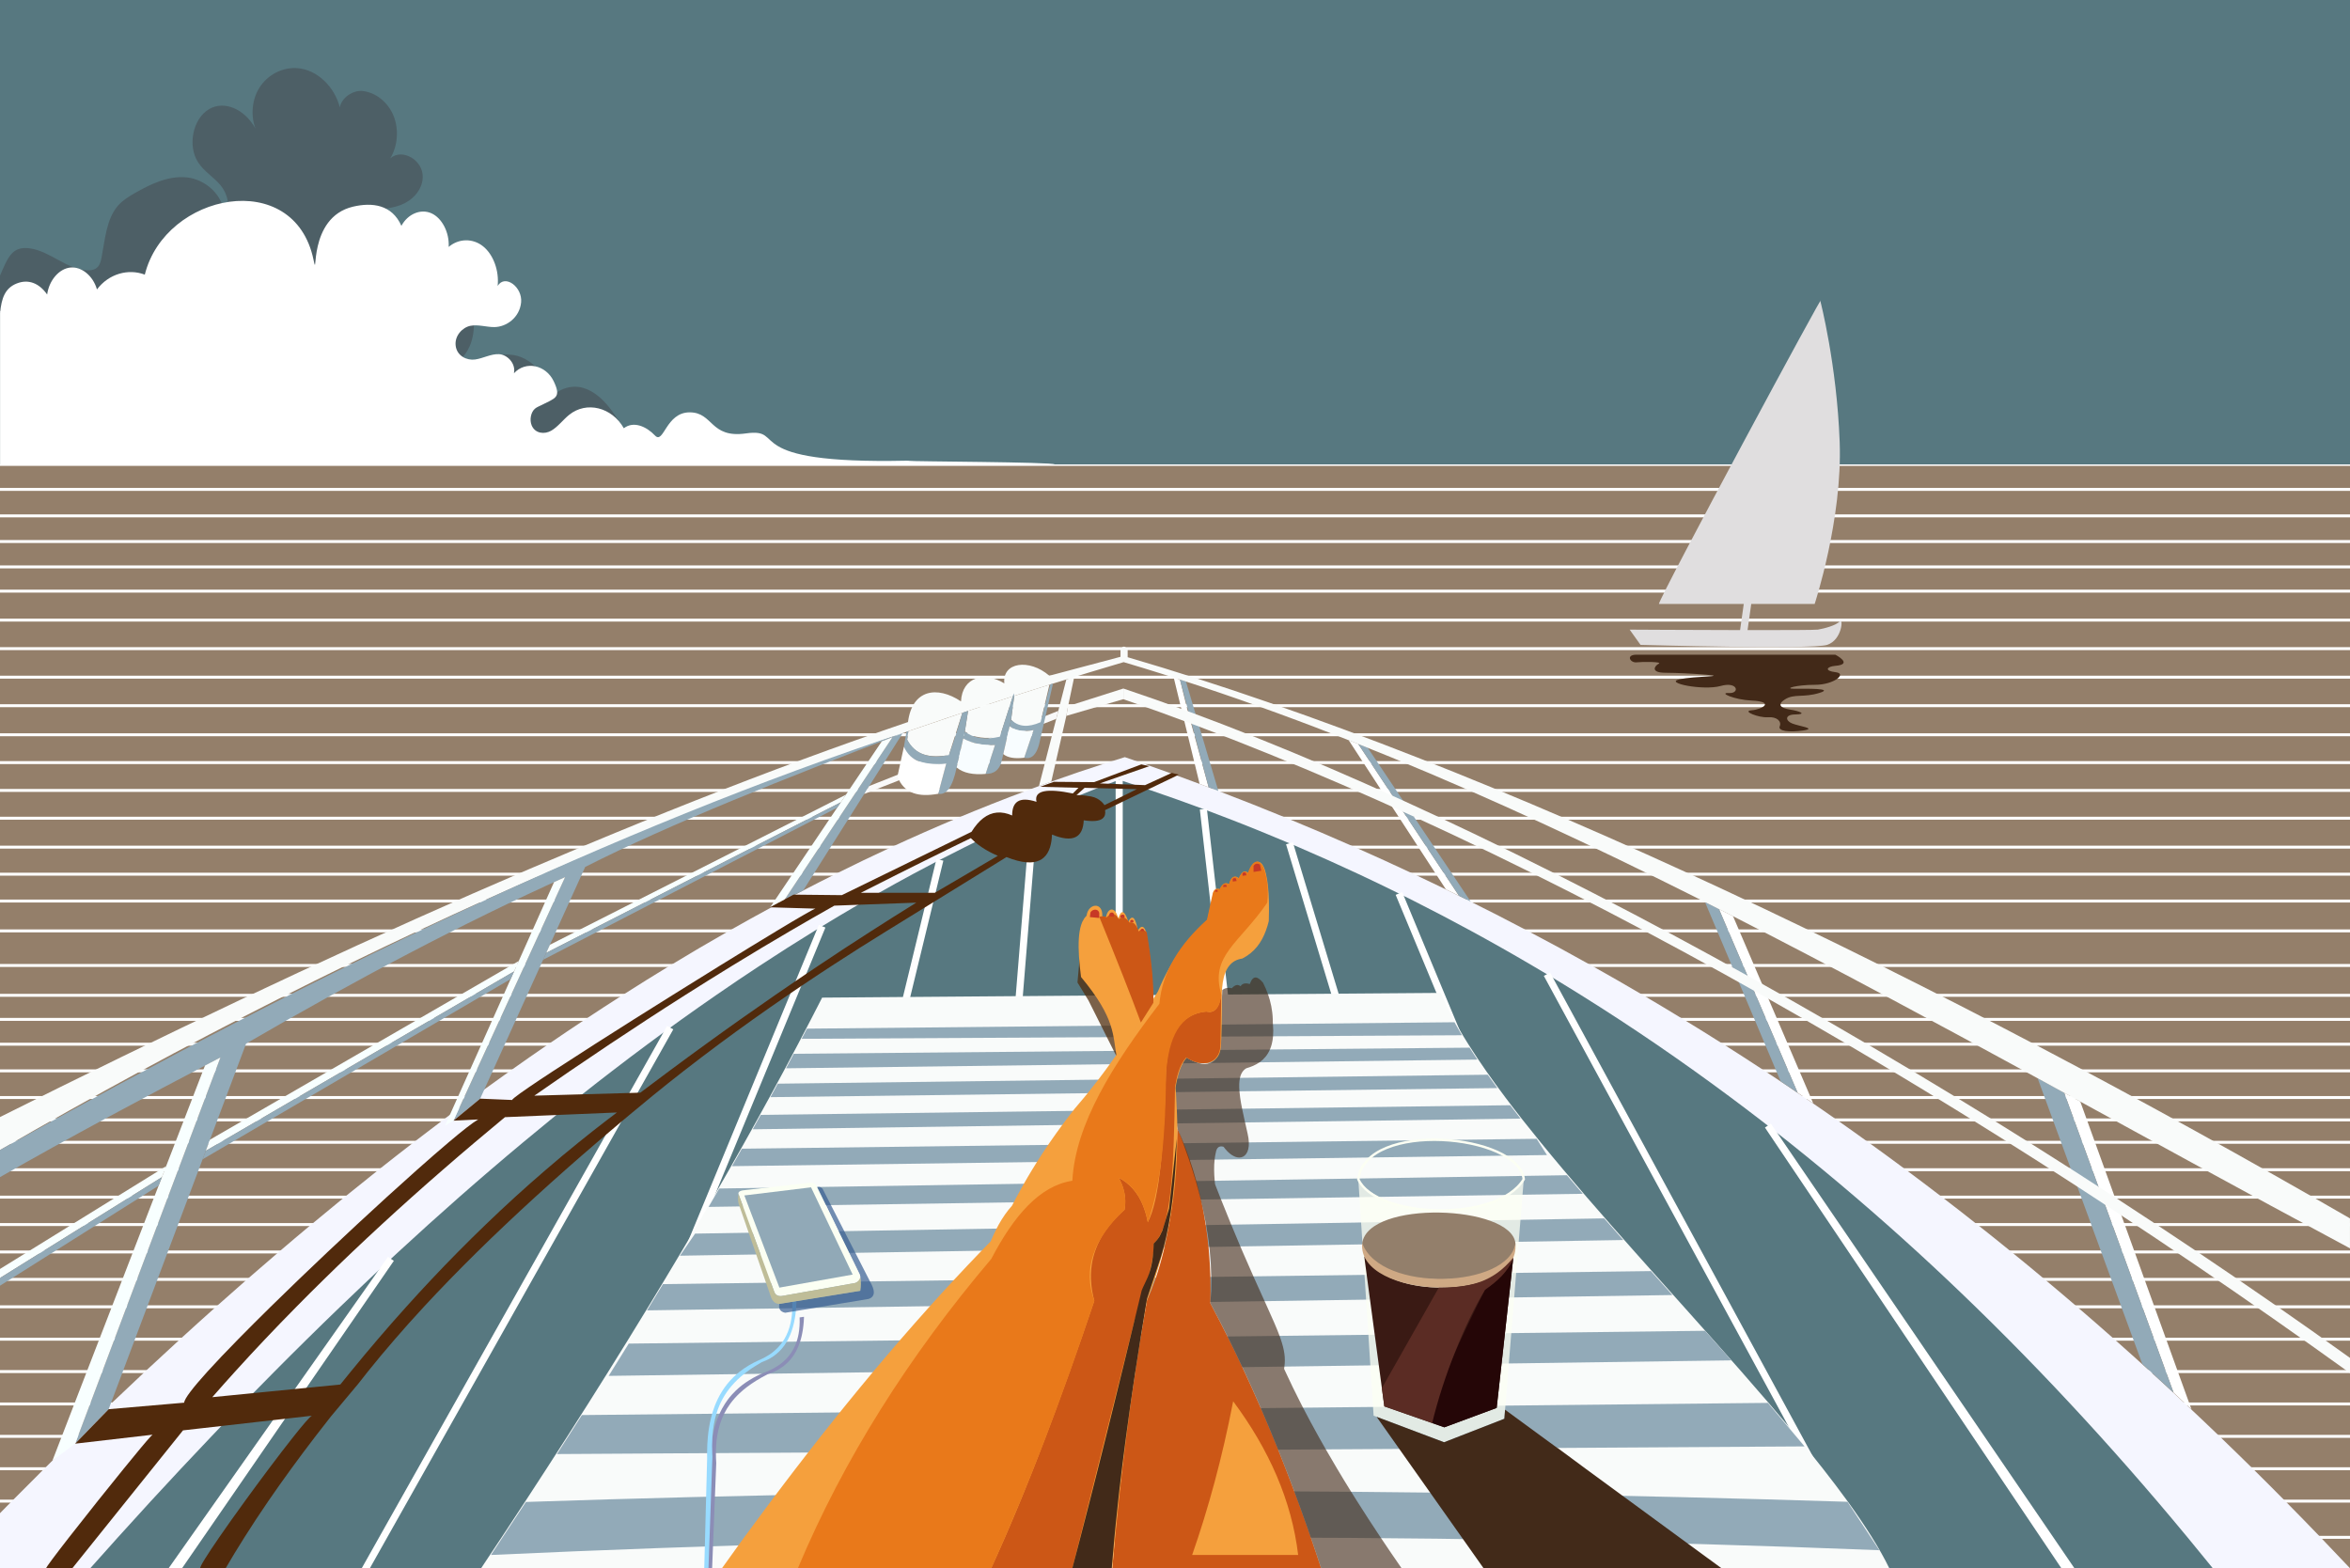 <svg xmlns="http://www.w3.org/2000/svg" id="Layer_1" data-name="Layer 1" viewBox="0 0 1200 800.83"><rect x="0" y="0" width="1200" height="800.83" fill="#808080" stroke="none"/><defs><style>      .cls-1 {        fill: #fbfff3;      }      .cls-2 {        fill: #f8ffff;      }      .cls-3 {        fill: #f8fdff;      }      .cls-4 {        fill: #4f2b0b;      }      .cls-5 {        fill: #947f6a;      }      .cls-6 {        fill: #e7ffff;      }      .cls-7 {        fill: #fcfff3;      }      .cls-8 {        fill: #bfbd98;      }      .cls-9 {        fill: #e9791a;      }      .cls-10 {        fill: #3a1a14;      }      .cls-11 {        fill: #cfa984;      }      .cls-12 {        fill: #98dbff;      }      .cls-13 {        fill: #422918;      }      .cls-14 {        fill: #250607;      }      .cls-15, .cls-16 {        fill: #422a19;      }      .cls-17 {        fill: #512a0c;      }      .cls-18 {        fill: #91a9b7;      }      .cls-19 {        fill: #cc5716;      }      .cls-20 {        fill: #fff;      }      .cls-21 {        fill: #f9f9f9;      }      .cls-22 {        stroke: #fcfff3;        stroke-width: 1.23px;      }      .cls-22, .cls-23, .cls-24 {        fill: none;        stroke-miterlimit: 10;      }      .cls-25 {        fill: #f9fbfa;      }      .cls-23 {        stroke-width: 1.5px;      }      .cls-23, .cls-24 {        stroke: #fff;      }      .cls-24 {        stroke-width: 1.5px;      }      .cls-26 {        opacity: .74;      }      .cls-27 {        opacity: .75;      }      .cls-28 {        opacity: .71;      }      .cls-29 {        fill: #e0dedf;      }      .cls-30 {        fill: #7a89a3;      }      .cls-31 {        fill: #d8c893;      }      .cls-32 {        fill: #d3edf1;      }      .cls-33 {        fill: #577880;      }      .cls-16 {        opacity: .62;      }      .cls-34 {        fill: #395e92;      }      .cls-35 {        fill: #937f6b;      }      .cls-36 {        fill: #2f96dd;      }      .cls-37 {        fill: #92aab8;      }      .cls-38 {        fill: #f5f6ff;      }      .cls-39 {        fill: #5b2c24;      }      .cls-40 {        fill: #c73926;      }      .cls-41 {        fill: #8b8db6;      }      .cls-42 {        fill: #4d5f66;      }      .cls-43 {        fill: #f5a03d;      }    </style></defs><polygon class="cls-5" points="1200 232.11 1200 800.75 498.54 800.75 498.54 800.73 498.07 800.73 498.29 800.75 0 800.75 0 232.11 1200 232.11"></polygon><g><line class="cls-24" x1="0" y1="492.98" x2="1200" y2="492.98"></line><line class="cls-24" y1="533.18" x2="1200" y2="533.18"></line><line class="cls-24" y1="520.51" x2="1200" y2="520.51"></line><line class="cls-24" y1="432.56" x2="1200" y2="432.56"></line><line class="cls-24" x1="0" y1="546.79" x2="1200" y2="546.79"></line><line class="cls-24" x1="0" y1="508.22" x2="1200" y2="508.22"></line><line class="cls-24" y1="237.13" x2="1200" y2="237.13"></line><line class="cls-24" x1="0" y1="571.84" x2="1200" y2="571.84"></line><line class="cls-23" x1="0" y1="560.41" x2="1200" y2="560.41"></line><line class="cls-23" x1="0" y1="475.32" x2="1200" y2="475.32"></line><line class="cls-23" y1="460.08" x2="1200" y2="460.08"></line><line class="cls-23" y1="446.37" x2="1200" y2="446.37"></line><line class="cls-23" x1="0" y1="417.79" x2="1200" y2="417.79"></line><line class="cls-23" y1="403.6" x2="1200" y2="403.6"></line><line class="cls-23" x1="0" y1="389.39" x2="1200" y2="389.39"></line><line class="cls-23" x1="0" y1="375.18" x2="1200" y2="375.18"></line><line class="cls-24" x1="0" y1="360.34" x2="1200" y2="360.34"></line><line class="cls-24" y1="331.2" x2="1200" y2="331.2"></line><line class="cls-24" y1="316.63" x2="1200" y2="316.63"></line><line class="cls-24" x1="0" y1="301.84" x2="1200" y2="301.84"></line><line class="cls-24" y1="289.46" x2="1200" y2="289.46"></line><line class="cls-24" y1="276.51" x2="1200" y2="276.51"></line><line class="cls-24" y1="263.41" x2="1200" y2="263.41"></line><line class="cls-24" y1="249.89" x2="1200" y2="249.89"></line><line class="cls-24" x1="0" y1="345.77" x2="1200" y2="345.77"></line><line class="cls-24" y1="583.27" x2="1200" y2="583.27"></line><line class="cls-24" y1="597.27" x2="1200" y2="597.27"></line><line class="cls-24" x1="0" y1="611.27" x2="1200" y2="611.27"></line><line class="cls-24" x1="0" y1="625.27" x2="1200" y2="625.27"></line><line class="cls-24" x1="0" y1="639.27" x2="1200" y2="639.27"></line><line class="cls-24" x1="0" y1="653.27" x2="1200" y2="653.27"></line><line class="cls-24" x1="0" y1="667.27" x2="1200" y2="667.27"></line><line class="cls-24" y1="683.81" x2="1200" y2="683.81"></line><line class="cls-24" y1="700.34" x2="1200" y2="700.34"></line><line class="cls-24" x1="0" y1="716.88" x2="1200" y2="716.88"></line><line class="cls-24" x1="0" y1="733.42" x2="1200" y2="733.42"></line><line class="cls-24" y1="749.95" x2="1200" y2="749.95"></line><line class="cls-24" x1="0" y1="766.49" x2="1200" y2="766.49"></line><line class="cls-24" x1="0" y1="784.98" x2="1200" y2="784.98"></line></g><rect class="cls-33" width="1200" height="237.13"></rect><path class="cls-42" d="M330.37,237.13c-.29-.3-.58-.61-.86-.92-5.58-6.23-9.28-14.24-13.76-21.52-4.47-7.29-10.22-14.24-17.78-16.57-6.69-2.06-14.9.9-18.09,7.55,2.67-10.78-7.2-22.73-17.61-24.38-6.47-1.02-13.76.85-17.69,6.75-2.67,4.01-2.89,10-.83,14.23-2.6-3.61-7.01-6.46-14.57.66.28-8.21-2.52-12.83-8.42-15.57,7.96,2.95,16.52-3.31,19.63-11.95,3.11-8.64,1.45-18.8-2.78-26.82-2.59-4.91-6.36-9.38-11.24-10.83-3.87-1.15-8.44.2-10.99,3.5,1.18-3.9-.04-8.8-2.69-11.87-3.38-3.93-8.33-5.51-13.11-6.43-8.72-1.68-20.48.74-21.81,10.63-5.81-1.08-8.13-10.18-5.23-15.98,2.9-5.8,8.97-8.58,14.77-9.72,5.8-1.14,11.83-1.1,17.41-3.25,5.58-2.14,10.86-7.3,11.15-13.96.39-8.85-10.4-15.22-16.6-9.81,3.87-6.28,4.52-14.91,1.66-21.84-2.86-6.93-9.14-11.9-15.87-12.57-4.96-.49-10.78,3.63-11.52,8.37-2.76-10.71-11.69-19.26-21.6-20.03-7.48-.58-15.26,3.19-19.56,10.13-3.68,5.95-4.46,14.11-1.91,20.7-5.77-10.26-16.1-14.35-23.68-9.92-8.32,4.86-11.16,18.73-5.58,27.24,3.04,4.64,7.82,7.39,11.35,11.56,3.53,4.17,5.54,11.29,2.06,15.51-.5-10.59-9.89-18.48-19.23-19.44-9.34-.96-18.43,3.34-26.78,8.16-2.97,1.72-5.96,3.55-8.31,6.22-5.93,6.75-6.63,17.14-8.42,26.44-.33,1.73-.76,3.53-1.86,4.79-1.4,1.6-3.57,1.93-5.56,1.84-10.32-.48-18.91-9.77-29.16-11.21-9.14-1.29-11.22,4.56-15.29,13.91v96.4h330.37Z"></path><path class="cls-20" d="M464.35,235.29c-.41-.02-.82-.07-1.22-.06-87.61,1.9-60.44-17.01-82.25-13.92-18.37,2.6-16.55-10.76-28.72-10.76s-13.24,16.53-17.68,11.84c-4.44-4.69-11-7.53-15.93-3.72-6.11-10.77-19.07-13.96-27.89-6.87-3.16,2.54-5.79,6.17-9.2,8.13-3.41,1.95-8.19,1.49-9.96-2.71-1.19-2.84-.43-6.75,1.67-8.54.95-.81,2.07-1.19,3.12-1.73,7.23-3.73,10.52-3.75,6.47-12.24-4.05-8.49-14.4-10.59-20.32-4.11,1.06-5.12-3.51-9.58-7.66-9.76-4.15-.18-8.1,2.17-12.23,2.73-4.13.56-9.18-1.76-9.86-6.98-.67-5.14,3.48-9.44,7.52-10.23,4.04-.78,8.13.68,12.21.65,6.15-.04,12.92-4.84,13.68-12.62.75-7.79-8.18-14.58-11.98-8.4.82-7.81-2.22-16.06-7.47-20.24-5.24-4.17-12.4-4.04-17.54.33.43-7.34-3.38-14.75-8.83-17.18-5.45-2.43-12.05.34-15.31,6.42-4.82-10.92-14.98-12.06-24.64-9.81-23.73,5.54-17.72,39.18-20.23,27.14-9.87-47.33-75.72-34.22-86.16,7.58-8.42-3.21-18.42-.44-24.43,7.56-1.99-6.95-7.85-11.77-13.59-11.18-5.75.59-10.86,6.52-11.85,13.77-4.14-5.9-9.66-7.97-15.54-5.63-5.88,2.34-7.79,7.36-8.5,15.19-.38-1.11,1.95-3.16,0-.98v78.19h178.26s360.26,0,360.26,0c-.19-1.27-74.16-1.48-74.22-1.84h0Z"></path><g><path class="cls-32" d="M349.26,799.94c-.58-39.47,2.55-73.74,20.94-86.53,16.6-8.98,23.49-20.56,25.72-30.89l2.18-.27c-3.77,14.14-13.66,25.55-27.25,32.17-19.63,15.38-20.78,48.11-19.71,85.51h-1.87Z"></path><path class="cls-31" d="M368.47,635.26c-.64,1.69-.87,3.84-.66,6.49l15.49,37.57c1.57,3.01,4.27,4.18,7.91,3.8l37.7-4.68c2.11-1.91,3.07-4.05,2.31-6.55-.03,1.12-.74,1.9-2.16,2.32l-34.72,4.72c-4.71.92-7.71-.06-8.94-3l-16.72-37.72c-.37-.71-.35-1.77-.22-2.94Z"></path><path class="cls-6" d="M385.41,675.92c1.62,3.15,4.69,4,8.94,3l34.72-4.72c2.21-1.05,2.72-2.58,1.53-4.6l-22.6-37.91c-1.58-1.78-3.45-2.14-5.49-1.79l-31.02,3.11c-2.61.36-3.74,1.93-2.81,5.18l16.72,37.72Z"></path><polygon class="cls-33" points="390.44 675.83 427.33 670.03 405.46 632.17 372.08 636.11 390.44 675.83"></polygon><path class="cls-30" d="M350.01,799.94c-.59-39.47,2.61-73.74,21.43-86.53,16.98-8.98,24.04-20.56,26.33-30.89l2.23-.27c-3.86,14.14-13.98,25.55-27.89,32.17-20.09,15.38-21.26,48.11-20.18,85.51h-1.92Z"></path><path class="cls-38" d="M1200,800.75H498.54v-.02h-.47l.22.02H0v-28.1c2.02-2.06,4.05-4.11,6.07-6.16,5.5-5.56,11.01-11.07,16.52-16.54,1.39-1.39,2.79-2.77,4.18-4.14,4.21-4.16,8.42-8.29,12.63-12.39.2-.2.4-.39.6-.59h.01c5.48-5.33,10.95-10.6,16.44-15.84.03-.04.07-.07.11-.11,5.83-5.56,11.66-11.08,17.51-16.54,5.96-5.56,11.92-11.07,17.9-16.53,6.09-5.57,12.2-11.08,18.32-16.54,5.28-4.71,10.57-9.38,15.86-14,5.39-4.72,10.8-9.38,16.21-14,5.51-4.72,11.04-9.38,16.58-14,5.65-4.72,11.31-9.38,16.98-14,5.8-4.72,11.61-9.38,17.43-14,5.96-4.72,11.93-9.39,17.91-14,5-3.85,10-7.66,15.01-11.43,1.15-.87,2.31-1.74,3.46-2.6,1.6-1.2,3.2-2.39,4.8-3.58.02-.01.03-.02.06-.04h0c2.35-1.75,4.7-3.49,7.05-5.21,1.89-1.39,3.78-2.76,5.67-4.13h.01c4.39-3.2,8.78-6.36,13.18-9.48,6.49-4.61,12.99-9.15,19.52-13.62,6.26-4.29,12.53-8.51,18.81-12.67,6.29-4.17,12.6-8.26,18.91-12.29,8.13-5.19,16.28-10.27,24.45-15.23,9.99-6.06,20.01-11.95,30.06-17.67,7.21-4.1,14.43-8.11,21.66-12.02,2-1.08,4-2.16,6-3.22,2.05-1.1,4.1-2.18,6.15-3.26,1.33-.7,2.65-1.39,3.98-2.08l.08-.04h.01c5.44-2.83,10.88-5.61,16.34-8.33,9.54-4.77,19.11-9.37,28.71-13.81,11.11-5.14,22.27-10.06,33.47-14.76,11.91-4.99,23.87-9.73,35.88-14.2,2.34-.88,4.69-1.75,7.04-2.6l5.24-1.89c9.55-3.41,19.13-6.65,28.74-9.72,2.94-.95,5.88-1.87,8.83-2.78,2.69.92,5.37,1.85,8.04,2.78,5.17,1.8,10.32,3.63,15.44,5.48,1.04.38,2.08.75,3.12,1.14,4.85,1.75,9.68,3.54,14.49,5.35,1.94.73,3.87,1.46,5.8,2.19l.13.05h.01l.71.27c11.82,4.52,23.53,9.16,35.12,13.93,11.63,4.79,23.15,9.71,34.56,14.76,10.17,4.5,20.26,9.11,30.25,13.81,9.52,4.48,18.96,9.05,28.32,13.71,10,4.97,19.91,10.05,29.73,15.24,10.95,5.76,21.79,11.66,32.52,17.67,8.91,4.99,17.75,10.07,26.51,15.23,6.88,4.05,13.71,8.14,20.49,12.29,6.84,4.17,13.63,8.39,20.38,12.67,7.08,4.49,14.11,9.03,21.1,13.62,6.82,4.48,13.59,9.01,20.32,13.61,5.55,3.77,11.07,7.58,16.56,11.43,5.39,3.77,10.74,7.58,16.07,11.43,6.42,4.61,12.79,9.28,19.13,14,6.21,4.61,12.39,9.28,18.52,14,6.03,4.61,12.02,9.28,17.98,14,5.86,4.62,11.68,9.28,17.47,14,5.69,4.62,11.35,9.28,16.97,14,5.54,4.62,11.05,9.28,16.53,14,6.37,5.45,12.7,10.97,18.99,16.54,6.18,5.46,12.32,10.97,18.42,16.53,6.01,5.47,11.99,10.98,17.92,16.54,5.85,5.47,11.66,10.98,17.43,16.54,5.69,5.47,11.35,10.98,16.98,16.53,5.55,5.48,11.07,10.99,16.55,16.54,6.06,6.12,12.07,12.29,18.04,18.5,5.03,5.22,10.04,10.48,15.01,15.76Z"></path><path class="cls-33" d="M1129.93,800.75H498.54v-.02h-.47l.22.02H46.06l.16-.13c4.66-5.25,9.32-10.46,13.99-15.63,5.6-6.22,11.21-12.39,16.83-18.5,5.11-5.56,10.22-11.07,15.34-16.54,5.19-5.56,10.39-11.07,15.61-16.53,1.68-1.77,3.36-3.53,5.06-5.29,3.61-3.77,7.23-7.53,10.85-11.25,1.81-1.86,3.61-3.7,5.41-5.54,3.61-3.69,7.22-7.36,10.84-11,5.52-5.57,11.05-11.08,16.59-16.53,5.65-5.58,11.31-11.09,16.97-16.54,4.89-4.71,9.78-9.38,14.68-14,1.6-1.5,3.19-3,4.79-4.5,2.14-2.01,4.29-4.01,6.44-6,1.26-1.17,2.52-2.34,3.79-3.5,5.1-4.72,10.22-9.38,15.34-14,5.23-4.72,10.47-9.38,15.71-14,5.37-4.72,10.74-9.39,16.13-14,5.51-4.73,11.03-9.4,16.56-14,4.62-3.86,9.24-7.67,13.87-11.43,1.02-.84,2.05-1.67,3.07-2.5,3.71-3,7.43-5.98,11.14-8.93.7-.55,1.39-1.1,2.08-1.64,5.11-4.05,10.23-8.04,15.36-11.97,6-4.62,12.01-9.16,18.03-13.62,2.67-1.98,5.33-3.94,8-5.89,1.18-.86,2.35-1.72,3.53-2.57,1.94-1.41,3.89-2.81,5.83-4.21,5.82-4.16,11.64-8.27,17.48-12.29,7.52-5.2,15.05-10.28,22.6-15.23,9.23-6.07,18.49-11.96,27.77-17.67.42-.26.84-.52,1.27-.78.87-.54,1.75-1.08,2.63-1.61,6.11-3.73,12.24-7.37,18.37-10.94,1.1-.64,2.2-1.28,3.3-1.91,2.45-1.41,4.91-2.82,7.37-4.2,5.72-3.24,11.46-6.41,17.21-9.51,3.91-2.11,7.83-4.18,11.76-6.23.71-.36,1.41-.73,2.12-1.1,4.26-2.2,8.52-4.36,12.79-6.48,1.72-.86,3.45-1.72,5.17-2.56,8.64-4.23,17.3-8.3,25.99-12.2.74-.33,1.48-.67,2.23-1,.63-.28,1.26-.56,1.89-.83h.03c7.8-3.46,15.59-6.79,23.43-9.96,1.99-.82,3.98-1.62,5.98-2.41.98-.39,1.96-.78,2.95-1.16,1.93-.76,3.86-1.51,5.8-2.25,1.16-.45,2.32-.89,3.49-1.33.6-.23,1.21-.45,1.81-.68.6.2,1.21.39,1.81.59,1.94.63,3.88,1.27,5.81,1.91,2.39.79,4.78,1.59,7.15,2.41.51.16,1.02.34,1.52.51,8.98,3.07,17.88,6.24,26.71,9.52h.02c.63.24,1.24.48,1.87.71,3.49,1.31,6.97,2.63,10.43,3.97,10.64,4.1,21.18,8.37,31.61,12.79.73.31,1.45.61,2.18.93.81.34,1.63.69,2.44,1.04,10.37,4.45,20.63,9.05,30.79,13.81,6.88,3.21,13.71,6.5,20.49,9.86.84.4,1.67.82,2.5,1.24,1.75.86,3.48,1.73,5.22,2.61,9.79,4.94,19.49,10.02,29.09,15.24,10.52,5.72,20.93,11.61,31.23,17.67,2.52,1.48,5.03,2.97,7.54,4.46,1.04.63,2.07,1.25,3.11,1.87,4.85,2.93,9.68,5.89,14.48,8.9,6.46,4.03,12.87,8.13,19.24,12.29,6.36,4.16,12.68,8.38,18.96,12.67,6.54,4.47,13.03,9.01,19.48,13.62,6.26,4.47,12.48,9,18.66,13.61,5.06,3.77,10.1,7.58,15.1,11.43,1.26.97,2.52,1.94,3.77,2.92,1.62,1.25,3.23,2.51,4.84,3.78,2,1.57,4,3.15,6,4.73,5.79,4.61,11.54,9.27,17.26,14,5.59,4.61,11.14,9.27,16.65,14,5.4,4.61,10.76,9.28,16.09,14,5.22,4.62,10.4,9.29,15.56,14,5.05,4.62,10.07,9.29,15.06,14,4.89,4.62,9.76,9.29,14.6,14,5.61,5.45,11.18,10.97,16.71,16.54,5.42,5.46,10.8,10.96,16.15,16.53,5.25,5.46,10.47,10.97,15.65,16.54,5.09,5.46,10.15,10.98,15.18,16.54,4.94,5.47,9.84,10.98,14.72,16.53,4.8,5.47,9.57,10.99,14.32,16.54,5.21,6.12,10.4,12.28,15.54,18.5,4.32,5.22,8.62,10.47,12.89,15.76Z"></path><polygon class="cls-20" points="201.11 643.8 194.59 653.27 184.94 667.27 173.54 683.81 162.15 700.34 156.42 708.67 150.76 716.88 145.55 724.44 139.36 733.42 127.97 749.95 116.58 766.49 103.83 784.99 92.97 800.75 86.11 800.75 97.21 784.99 110.25 766.49 121.9 749.95 133.55 733.42 139.38 725.14 145.2 716.88 150.58 709.24 156.85 700.34 168.5 683.81 180.15 667.27 190.01 653.27 193.18 648.77 198.13 641.75 199.62 642.77 201.11 643.8"></polygon><polygon class="cls-20" points="343.8 525.61 339.54 533.18 331.87 546.8 325.58 557.97 324.2 560.41 317.77 571.84 317.22 572.81 311.33 583.27 303.45 597.27 295.56 611.27 279.8 639.27 271.91 653.27 264.03 667.27 254.72 683.81 245.41 700.34 236.1 716.88 226.78 733.42 217.47 749.95 208.16 766.49 197.74 784.99 188.87 800.75 184.72 800.75 193.59 784.99 204.01 766.49 213.32 749.95 222.63 733.42 231.94 716.88 241.26 700.34 250.57 683.81 259.88 667.27 267.76 653.27 275.65 639.27 283.53 625.27 291.41 611.27 299.3 597.27 307.18 583.27 309.29 579.52 313.62 571.84 320.05 560.41 321.36 558.09 327.72 546.8 335.39 533.18 338.7 527.29 340.65 523.83 342.23 524.72 343.8 525.61"></polygon><polygon class="cls-20" points="421.48 473.62 420.78 475.32 413.48 492.99 411.72 497.25 409.14 503.47 407.18 508.22 402.1 520.51 396.87 533.18 391.24 546.8 385.62 560.41 380.89 571.84 376.17 583.27 370.38 597.27 365.41 609.32 364.6 611.27 364.28 612.03 364.25 612.1 362.54 616.25 358.81 625.27 356.91 629.87 353.03 639.27 352.27 641.1 347.24 653.27 346.29 655.58 341.46 667.27 340.77 668.93 334.62 683.81 333.76 685.91 327.79 700.34 326.98 702.32 320.96 716.88 318.71 722.33 314.12 733.42 310.45 742.3 307.29 749.95 300.7 765.89 300.46 766.49 292.81 784.99 289.8 792.27 286.3 800.75 284.71 800.75 282.72 799.93 285.81 792.44 288.89 784.99 296.54 766.49 296.73 766.02 303.37 749.95 306.52 742.32 310.2 733.42 314.77 722.37 317.04 716.88 323.03 702.37 323.87 700.34 329.82 685.96 330.7 683.81 336.83 668.99 337.54 667.27 342.35 655.63 343.32 653.27 348.33 641.16 349.11 639.27 350.01 637.09 350.01 637.08 351.98 632.33 354.89 625.27 360.68 611.27 366.46 597.27 372.25 583.27 376.97 571.84 381.7 560.41 387.32 546.8 392.95 533.18 398.18 520.51 403.26 508.22 403.7 507.16 406.28 500.93 409.56 492.99 416.86 475.32 417.18 474.54 418.13 472.24 419.81 472.93 421.48 473.62"></polygon><polygon class="cls-20" points="481.71 439.47 480.03 446.37 477.79 455.62 476.7 460.08 476.55 460.71 473 475.32 468.71 492.99 465.01 508.22 464.81 509.06 464.08 512.07 462.52 518.5 462.03 520.51 461 524.76 459.69 530.15 458.95 533.18 457.88 537.59 456.13 544.8 455.64 546.8 454.23 552.62 452.56 559.49 452.34 560.41 450.38 568.47 449.56 571.84 448.62 575.74 446.79 583.27 446.2 585.7 444.06 594.5 443.39 597.27 441.34 605.71 439.99 611.27 439.06 615.1 436.59 625.27 435.79 628.54 435.79 628.55 434.27 634.81 433.27 638.94 433.23 639.1 433.19 639.27 433.07 639.75 432.08 643.85 430.16 651.74 429.79 653.27 429.49 654.48 429.01 656.48 427.94 660.89 427.92 660.96 427.21 663.9 427.21 663.91 426.69 666.04 426.39 667.27 426.29 667.66 426.2 668.07 425.65 670.29 424.56 674.81 423.52 679.1 422.37 683.81 422.12 684.86 418.36 700.34 418.18 701.06 414.34 716.88 413.25 721.36 410.32 733.42 408.31 741.7 406.34 749.82 406.31 749.95 403.06 763.33 402.29 766.49 397.8 784.99 396.95 788.5 393.98 800.71 393.97 800.75 392.67 800.75 392.49 800.71 392.37 800.71 390.38 800.19 393.19 788.6 394.07 784.99 398.56 766.49 399.31 763.4 400.87 756.99 402.58 749.95 404.58 741.72 406.6 733.42 409.52 721.4 410.61 716.88 414.44 701.11 414.63 700.34 418.38 684.9 418.64 683.81 419.67 679.58 420.7 675.34 421.78 670.9 422.55 667.71 422.66 667.27 422.8 666.69 423.57 663.52 424.04 661.59 424.06 661.52 424.56 659.46 425.11 657.17 425.75 654.53 426.06 653.27 426.26 652.44 429.33 639.81 429.46 639.27 429.61 638.67 430.75 633.96 430.78 633.86 430.78 633.85 431.74 629.87 431.74 629.86 432.05 628.61 432.86 625.27 435.32 615.16 436.26 611.27 437.6 605.77 439.66 597.27 440.32 594.55 442.46 585.75 443.06 583.27 444.88 575.79 445.84 571.84 446.64 568.52 448.61 560.41 448.82 559.54 450.49 552.67 451.92 546.8 452.39 544.85 454.15 537.63 455.23 533.18 455.96 530.17 457.26 524.79 458.3 520.51 458.78 518.53 460.34 512.1 461.08 509.08 461.29 508.22 464.99 492.99 469.28 475.32 472.17 463.41 472.98 460.08 474 455.88 476.31 446.37 477.82 440.14 478.19 438.62 479.94 439.04 481.71 439.47"></polygon><polygon class="cls-20" points="529.81 416.11 529.67 417.8 528.47 432.56 527.85 440.2 527.35 446.37 526.24 460.08 525 475.32 523.56 492.99 522.32 508.22 522.29 508.62 522.05 511.6 521.53 518.02 521.32 520.51 521.03 524.16 520.57 529.82 520.29 533.18 519.98 537.03 519.41 544 519.19 546.8 518.78 551.8 518.22 558.67 518.08 560.41 517.49 567.61 517.15 571.84 516.91 574.78 516.22 583.27 516.09 584.83 515.39 593.53 515.08 597.27 514.49 604.56 513.94 611.27 513.72 613.98 513.23 620.09 512.81 625.27 512.65 627.26 512.25 632.12 511.74 638.44 511.67 639.27 510.53 653.27 510.52 653.41 509.46 666.41 509.39 667.27 508.05 683.81 508.05 683.83 506.75 699.84 506.7 700.34 505.36 716.88 505.07 720.41 504.02 733.42 503.39 741.12 502.67 749.95 501.7 761.85 501.33 766.49 499.82 784.99 499.73 786.18 498.55 800.62 498.54 800.73 498.07 800.73 496.67 800.62 494.93 800.48 496.09 786.24 496.19 784.99 497.69 766.49 498.07 761.88 499.04 749.95 499.75 741.14 500.38 733.42 501.44 720.45 501.73 716.88 503.07 700.34 503.11 699.89 504.41 683.87 504.41 683.81 505.76 667.27 505.82 666.47 506.88 653.46 506.9 653.27 508.03 639.37 508.04 639.27 508.1 638.5 509.01 627.32 509.03 627.09 509.17 625.27 510.09 614.03 510.31 611.27 510.85 604.62 511.45 597.27 511.75 593.58 512.46 584.87 512.59 583.27 513.27 574.83 513.52 571.84 513.86 567.65 514.45 560.41 514.58 558.71 515.14 551.85 515.55 546.8 515.78 544.04 516.34 537.07 516.66 533.18 516.93 529.84 517.39 524.2 517.69 520.51 517.89 518.05 518.41 511.63 518.65 508.64 518.69 508.22 519.93 492.99 521.36 475.32 522.6 460.08 523.72 446.37 524.21 440.3 524.84 432.56 526.04 417.8 526.12 416.8 526.2 415.82 528.01 415.97 528.04 415.97 529.81 416.11"></polygon><rect class="cls-20" x="569.69" y="398.18" width="3.62" height="402.44"></rect><path class="cls-20" d="M660.24,800.42l-2.9.33-.7.08v-.08s-.78-6.77-.78-6.77l-1.01-8.89v-.1s-2.1-18.5-2.1-18.5l-.57-5.01-1.12-9.87-.19-1.66-1.1-9.73-.78-6.8-.34-3.01-1.3-11.46-.23-2.07-1.88-16.54-.27-2.41-1.6-14.12-.18-1.59-1.7-14.95-.32-2.83-1.27-11.17-.17-1.56-.1-.9-1.31-11.54-.34-2.93-1.25-11.07v-.09s-1.49-13.02-1.49-13.02l-.1-.89-.97-8.59-.62-5.41-.6-5.35-.1-.87-.87-7.67-.02-.11-1.14-10.07-.15-1.36-.65-5.68-.65-5.75-.35-3.13-.78-6.86-.41-3.62-.47-4.17-.75-6.56-.33-2.89-.44-3.92-.7-6.13-.29-2.62-.38-3.32-.54-4.8-.04-.31-.15-1.3-.14-1.25-.09-.79v-.13s-.06-.39-.06-.39l-.04-.38-.17-1.47v-.02l-.9-7.8s0-.06,0-.1l-.62-5.46-2-17.67-1.49-13.11-.09-.87h0s-.15-1.26-.15-1.26l-1.55-13.71-1.57-13.81-1.67-14.76-.51-4.47,1.81-.21h.02l1.77-.2.1.91.45,3.97,1.68,14.76,1.56,13.81.86,7.56.02.19.04.3.1.93.54,4.73,1.73,15.24,1.57,13.91h0s.43,3.76.43,3.76l.4,3.48.9,7.98.38,3.36.05.41.29,2.53.72,6.41.38,3.35.3,2.59.69,6.14.45,3.94.32,2.86.75,6.55.47,4.21.41,3.57.78,6.86.36,3.18.64,5.7.65,5.73.15,1.31,1.15,10.12v.07s.68,5.92.68,5.92l.3,2.61.61,5.4.61,5.36.98,8.64.09.83,1.48,13.02v.15s1.26,11.01,1.26,11.01l.34,2.99,1.41,12.39.18,1.61.95,8.37.31,2.75.33,2.88,1.69,14.91.18,1.63,1.6,14.07.28,2.46,1.87,16.54.24,2.04,1.64,14.5.77,6.78.3,2.64v.02l.81,7.09,1.31,11.54.36,3.23h0s.2,1.77.2,1.77l2.1,18.5v.12s1.02,8.87,1.02,8.87l.73,6.44Z"></path><path class="cls-20" d="M772,800.1l-2.15.65h-1.44l-4.43-14.64-.33-1.12-5.59-18.5-1.21-3.99-3.79-12.55-3.13-10.35-1.87-6.18-.31-1.02-2-6.64-2.36-7.79-.33-1.09-4.45-14.71h0s-.19-.66-.19-.66l-.36-1.17-1.11-3.68-3.88-12.85-.8-2.65-3.82-12.63-.38-1.26-1.24-4.11-1.96-6.48h0s-1.03-3.41-1.03-3.41l-.24-.8-.13-.41-.43-1.45-3.43-11.34-1.29-4.26-2.94-9.74-.43-1.4-.81-2.7-1.91-6.3h0s-.13-.43-.13-.43h0s-.95-3.17-.95-3.17l-.08-.25-2.87-9.5-1.28-4.25-1.92-6.33-.89-2.96-1.43-4.71-.23-.76-3.1-10.27-.12-.4-1.98-6.55-1.47-4.88-1.2-3.95-2.07-6.85-.85-2.81-1.5-4.96-1.91-6.33-.7-2.33-1.29-4.25-1.93-6.38-.61-2.04-1.15-3.79-1.93-6.4-.64-2.1-.24-.81-4.36-14.42-5.34-17.67-4.6-15.24-4.15-13.71-4.17-13.81-.44-1.45,1.73-.52,1.74-.53.44,1.46.32,1.04,4.17,13.81,4.14,13.71,4.61,15.24,5.34,17.67,4.35,14.39.25.84.63,2.07,1.93,6.4,1.15,3.82.61,2,1.93,6.4,1.29,4.27.7,2.3,1.91,6.31,1.51,5.01.83,2.76,2.07,6.85,1.21,4,1.46,4.83,2,6.6.1.35,3.11,10.27.24.81.93,3.09,1.37,4.53,1.93,6.38,1.27,4.19,2.87,9.5.09.31,1.33,4.39.09.28h0s1.35,4.5,1.35,4.5l1.02,3.36.44,1.47,2.93,9.68,1.31,4.32,3.41,11.29.61,2.03.1.33.11.35,1.16,3.86h.01s1.8,5.98,1.8,5.98l.32,1.06.94,3.1,4.18,13.84.82,2.7,3.73,12.34.08.29h0s.05.17.05.17l1.13,3.73,5,16.54.32,1.05,1.98,6.57,1.99,6.58.71,2.34,1.86,6.16,3.13,10.37,3.81,12.6,1.19,3.94,5.59,18.5.36,1.18,4.21,13.93Z"></path><path class="cls-20" d="M859.26,799.93l-1.98.82h-1.61l-5.33-12.82-1.22-2.94-3.68-8.85-4.02-9.65-1.01-2.45-5.86-14.09-4.51-10.84-2.37-5.69-6.76-16.25-.12-.29-6.88-16.54-1.96-4.71-4.91-11.82-1.47-3.52-5.41-13.02-2.15-5.17-3.67-8.83-1.49-3.58-4.33-10.42-2.25-5.39-3.58-8.61-1.04-2.52-4.38-10.52-.4-.96-.51-1.23-1.58-3.79-.1-.25-2.28-5.49-1.35-3.24-2.99-7.19-.09-.21-2.74-6.6-.64-1.54-4.12-9.89-.18-.45-2.86-6.87-1.71-4.11-1.95-4.69-2.85-6.85-.86-2.07-2.36-5.69-2.55-6.11-.75-1.82-1.9-4.55-2.75-6.63-.62-1.49-1.76-4.23-2.66-6.39-.7-1.67-.5-1.22-5.83-14.01-7.35-17.67-6.34-15.24-1.31-3.16,1.65-.69,1.69-.71.81,1.95,1.09,2.61,6.33,15.24,7.35,17.67,6.34,15.23,5.11,12.29,2.05,4.94s.01,0,.01.02c0,0,0,.01.01.01l.97,2.4.08.14.25.59,1.9,4.57.74,1.78,2.54,6.11,2.38,5.73.84,2.02,2.85,6.85,1.97,4.74,1.69,4.06,2.86,6.87.21.5,4.09,9.84.66,1.59,2.81,6.76,1.61,3.87,1.4,3.37,1.33,3.18,1.08,2.6.04.11.49,1.18,2.35,5.64.54,1.29,4.74,11.41,1.08,2.59,3.55,8.54,2.27,5.46,4.31,10.37,1.51,3.63,3.65,8.77,2.18,5.23,5.39,12.97,1.49,3.57,4.89,11.76,1.98,4.77,6.88,16.54.1.25,6.78,16.29,2.36,5.67,4.51,10.86,5.9,14.18.98,2.36,5.73,13.78,1.97,4.72,1.26,3.05,4.95,11.89Z"></path><polygon class="cls-20" points="956.2 799.76 954.37 800.75 952.61 800.75 947.36 791.08 944.05 784.99 934.02 766.53 934 766.49 925.02 749.95 918.83 738.57 916.04 733.42 914.04 729.74 913.25 728.29 907.06 716.88 898.07 700.34 889.1 683.81 880.11 667.27 872.51 653.27 864.9 639.27 857.3 625.27 849.7 611.27 842.09 597.27 834.49 583.27 828.28 571.84 822.07 560.41 814.68 546.8 807.28 533.18 800.4 520.51 793.73 508.22 788.34 498.3 789.91 497.45 791.53 496.58 793.02 499.32 797.85 508.22 804.53 520.51 811.41 533.18 818.81 546.8 826.2 560.41 832.41 571.84 838.62 583.27 846.22 597.27 853.82 611.27 861.43 625.27 869.03 639.27 876.64 653.27 884.24 667.27 893.22 683.81 902.2 700.34 911.18 716.88 920.17 733.42 925.41 743.08 929.15 749.95 938.13 766.49 938.22 766.66 948.18 784.99 951.58 791.25 956.2 799.76"></polygon><polygon class="cls-20" points="1059.27 800.75 1052.6 800.75 1042 784.99 1029.55 766.49 1018.43 749.95 1007.31 733.42 996.18 716.88 985.06 700.34 973.94 683.81 962.82 667.27 953.4 653.27 943.98 639.27 934.57 625.27 925.15 611.27 915.73 597.27 906.31 583.27 901.25 575.74 902.71 574.76 904.26 573.72 907.55 578.54 910.78 583.27 949.02 639.27 958.57 653.27 968.13 667.27 979.43 683.81 990.71 700.34 1002.01 716.88 1013.3 733.42 1024.58 749.95 1035.88 766.49 1048.51 784.99 1059.27 800.75"></polygon><polygon class="cls-20" points="1062.26 562.45 1119.04 719.61 1109.9 711.08 1054.04 557.95 1062.26 562.45 1062.26 562.45"></polygon><polygon class="cls-20" points="884.95 467.81 925.91 563.39 917.94 557.95 877.75 464.16 884.95 467.81"></polygon><polygon class="cls-20" points="693.55 379.86 745 457.39 738.34 454.13 688.66 377.92 693.55 379.86"></polygon><polygon class="cls-20" points="602.52 346.97 606.52 363.14 617.17 401.99 612.57 400.26 599.34 345.95 602.52 346.97"></polygon><polygon class="cls-37" points="1109.9 711.08 1093.93 696.46 1040.48 550.54 1054.04 557.95 1109.9 711.08"></polygon><polygon class="cls-37" points="870.6 460.54 877.75 464.16 917.94 557.95 909.27 552.14 870.6 460.54"></polygon><polygon class="cls-37" points="693.55 379.86 745 457.39 750.99 460.36 698.39 381.79 693.55 379.86"></polygon><polygon class="cls-37" points="602.52 346.97 617.17 401.99 622.13 403.87 605.59 347.97 602.52 346.97"></polygon><polygon class="cls-25" points="573.63 357.01 544.52 365.53 545.41 360.55 573.63 351.57 573.63 357.01 573.63 357.01"></polygon><polygon class="cls-25" points="548.54 345.68 545.41 360.55 544.52 365.53 536.82 399.11 530.55 401.37 544.52 346.92 548.54 345.68"></polygon><polygon class="cls-37" points="400.72 459.24 410.13 454.7 460.94 374.38 455.74 376.43 400.72 459.24 400.72 459.24"></polygon><polygon class="cls-36" points="415.35 518.88 739.32 516.26 736.58 509.87 418.66 512.44 415.35 518.88"></polygon><path class="cls-25" d="M964.73,800.75h-307.39l-.7.08v-.08h-158.1v-.02h-.47l.22.02h-252.61c3.5-5.26,6.99-10.51,10.46-15.76,4.08-6.18,8.14-12.34,12.16-18.5,3.61-5.52,7.2-11.04,10.76-16.54,3.57-5.52,7.12-11.03,10.64-16.53,3.54-5.52,7.04-11.04,10.53-16.54,3.49-5.52,6.96-11.04,10.4-16.54,3.45-5.52,6.87-11.03,10.26-16.53,3.42-5.53,6.8-11.04,10.14-16.54,2.85-4.68,5.67-9.34,8.47-14,2.82-4.67,5.61-9.34,8.37-14,1.38-2.31,2.75-4.63,4.11-6.94,1.39-2.36,2.78-4.71,4.16-7.06,2.74-4.68,5.45-9.34,8.14-14,.38-.65.75-1.3,1.13-1.95,2.32-4.02,4.62-8.04,6.9-12.05,2.67-4.68,5.3-9.34,7.91-14,2.15-3.82,4.27-7.62,6.37-11.43,2.11-3.81,4.21-7.63,6.28-11.43,2.49-4.55,4.94-9.08,7.37-13.61,2.44-4.55,4.86-9.09,7.24-13.62,2.24-4.23,4.44-8.46,6.62-12.67,1.92-3.71,3.83-7.41,5.71-11.11l41.27-.32,3.73-.02,53.84-.42,3.64-.02,32.01-.25,4.94-.04h.01l10.44-.08,3.62-.03h.57l3.42-.03,5.94-.04,5.41-.04h.33s1.16-.01,1.16-.01l2.48-.02,30.79-.24h.65l2.99-.03,20.42-.15,32.29-.25,3.78-.03,49.97-.38,2.27-.02c.17.41.35.83.53,1.24,1.69,3.94,3.7,8.04,6.02,12.29.87,1.63,1.8,3.27,2.77,4.94,0,0,.01,0,.01.02,0,0,0,.01.01.01,1.45,2.52,3.01,5.09,4.66,7.7,2.78,4.42,5.81,8.97,9.06,13.62,3.1,4.44,6.41,8.98,9.89,13.61,2.82,3.75,5.75,7.57,8.79,11.43,2.96,3.76,6.02,7.58,9.17,11.43,3.75,4.61,7.63,9.28,11.61,14,3.89,4.63,7.88,9.3,11.94,14,4.01,4.64,8.09,9.31,12.21,14,4.09,4.65,8.22,9.32,12.38,14,4.14,4.66,8.31,9.33,12.48,14,4.18,4.68,8.36,9.35,12.53,14,4.95,5.54,9.88,11.06,14.76,16.54,4.94,5.55,9.83,11.07,14.62,16.53,4.89,5.57,9.69,11.09,14.36,16.54,3.29,3.84,6.52,7.65,9.67,11.41,1.45,1.72,2.87,3.43,4.28,5.13,2.69,3.26,5.32,6.48,7.88,9.66,1.86,2.31,3.68,4.6,5.46,6.87,4.45,5.67,8.64,11.19,12.51,16.54,4.66,6.43,8.86,12.61,12.52,18.5,3.45,5.52,6.41,10.79,8.83,15.76Z"></path><polygon class="cls-37" points="412.05 525.24 742.71 521.97 746.51 528.61 409.34 530.42 412.05 525.24"></polygon><polygon class="cls-37" points="405.31 538.07 750.42 534.95 754.39 541.03 401.36 545.49 405.31 538.07"></polygon><polygon class="cls-37" points="397.14 553.34 759.7 548.76 764.6 555.58 393.4 560.22 397.14 553.34"></polygon><polygon class="cls-37" points="388.44 569.27 771.16 564.34 776.44 571.17 384.37 576.63 388.44 569.27"></polygon><polygon class="cls-37" points="378.83 586.54 784.67 581.48 789.94 589.78 373.78 595.46 378.83 586.54"></polygon><polygon class="cls-37" points="367.27 606.87 800.12 600.08 808.22 609.56 361.84 616.26 367.27 606.87"></polygon><polygon class="cls-37" points="354.94 629.9 819.15 622.12 828.9 633.17 347.2 641.18 354.94 629.9"></polygon><polygon class="cls-37" points="338.52 655.68 843.03 649.03 853.99 661.26 330.4 669.09 338.52 655.68"></polygon><polygon class="cls-37" points="321.06 686.06 870.66 679.51 884.11 694.62 310.82 702.54 321.06 686.06"></polygon><polygon class="cls-37" points="297.13 722.55 902.76 716.33 921.45 738.55 284.39 742.46 297.13 722.55"></polygon><path class="cls-37" d="M268.53,766.92c224.85-7.59,449.81-7.22,674.86-.09l16.28,24.73c-243.2-9.71-479.06-8.2-708.97,2.43l17.83-27.07Z"></path><path class="cls-19" d="M674.62,800.75h-106.63c.4-5.12.83-10.26,1.3-15.42,0-.11.01-.22.03-.34.11-1.33.24-2.65.37-3.99.44-4.82.92-9.66,1.44-14.51.17-1.7.35-3.39.54-5.09.41-3.81.84-7.62,1.29-11.45.11-.96.23-1.92.35-2.89.25-2.12.51-4.25.77-6.38.22-1.73.44-3.46.66-5.19.03-.26.07-.52.11-.78.05-.43.1-.86.16-1.29.59-4.57,1.21-9.15,1.85-13.74.13-.93.26-1.87.39-2.8.78-5.5,1.59-11.01,2.44-16.54.07-.5.15-1,.23-1.51.77-4.99,1.56-10,2.4-15.02.05-.29.09-.58.14-.87.08-.51.16-1.02.25-1.54.03-.21.06-.42.1-.63.35-2.14.71-4.29,1.08-6.43.4-2.36.81-4.72,1.23-7.07.11-.67.22-1.33.35-1.99.07-.43.14-.85.22-1.28,1.56-3.45,2.97-7.03,4.25-10.73.11-.3.22-.6.32-.91,1.43-4.22,2.69-8.58,3.79-13.09.18-.73.36-1.46.52-2.2.8-3.42,1.51-6.91,2.14-10.48.05-.24.09-.49.13-.74.04-.19.07-.38.1-.58.7-4.11,1.31-8.3,1.82-12.57.06-.48.11-.95.17-1.43.3-2.65.57-5.34.81-8.05.18-1.97.33-3.95.47-5.95.12-1.62.23-3.26.32-4.9.17-2.84.31-5.7.41-8.6.01-.16.02-.33.02-.5.09-2.37.16-4.76.22-7.16,0,.01.01.01.01.02,1.06,2.37,2.07,4.74,3.03,7.14.06.15.12.3.18.46,1.12,2.83,2.18,5.67,3.15,8.54.57,1.66,1.12,3.33,1.64,5,.6,1.92,1.16,3.85,1.7,5.78.75,2.72,1.45,5.46,2.08,8.22.09.4.18.81.27,1.22.41,1.82.79,3.66,1.15,5.5.47,2.42.89,4.84,1.26,7.28.02.09.04.18.04.26.58,3.7,1.05,7.41,1.42,11.16.08.86.16,1.72.23,2.58.37,4.21.61,8.45.73,12.73.02.42.03.84.04,1.27.08,3.82.08,7.66-.03,11.52,0,.24,0,.48-.01.72.31.58.62,1.17.93,1.76,2.66,5,5.25,10.05,7.79,15.15.24.46.47.93.69,1.39,2.35,4.72,4.64,9.47,6.89,14.27.36.75.71,1.5,1.05,2.26,2.55,5.46,5.03,10.98,7.46,16.54.31.7.62,1.41.92,2.11.51,1.17,1.02,2.35,1.52,3.52,1.12,2.61,2.23,5.25,3.33,7.9.42,1,.83,2,1.24,3.01.69,1.65,1.36,3.31,2.03,4.97.25.6.5,1.21.74,1.81.2.5.4.99.59,1.49.15.38.3.76.46,1.15v.02c.55,1.38,1.1,2.76,1.64,4.15.4.98.78,1.96,1.15,2.94.19.47.37.94.54,1.41.56,1.45,1.12,2.91,1.68,4.37.55,1.46,1.11,2.93,1.66,4.4.17.46.34.92.52,1.39.63,1.65,1.24,3.31,1.85,4.97.3.83.61,1.66.9,2.5,1.1,2.98,2.17,5.96,3.21,8.96.41,1.17.82,2.35,1.24,3.52.42,1.17.82,2.34,1.22,3.52.01.05.03.1.05.16.84,2.45,1.68,4.9,2.51,7.37.92,2.73,1.84,5.48,2.74,8.23Z"></path><path class="cls-21" d="M441.31,405.4c36.31-14.2,69.54-27.19,98.03-38.34l1.04-4.07-96.53,38.37-2.55,4.03Z"></path><path class="cls-25" d="M0,570.38c165.82-83.04,322.89-153.8,463.66-201.7,2.1-16.56,14.77-18.72,27.06-10.55.63-12.64,12.21-15.32,22.13-9.19-1.14-10.87,12.72-12.77,22.98-3.91l36.34-9.66v-3.7c.97-1.71,2.11-2.27,3.66,0v3.91c188.77,55.28,415.95,166.26,624.16,286.55v15.28c-217.36-116.34-415.48-236.85-626.21-299.32C380.66,395.1,189.34,477.37,0,587.23v-16.85Z"></path><path class="cls-37" d="M0,601.06c34.69-19.89,72.99-40.39,112.56-61.11l-74.18,197.2,17.11-17.62,70.18-186.65c56.1-32.64,110.6-61.46,162.89-85.02l-56.98,124.35,13.62-11.23,53.62-118.31c43.35-22.02,102.57-45.4,164.04-68.98C314.28,422.76,158.95,497.99,0,587.23v13.83Z"></path><polygon class="cls-2" points="104.68 544.08 26.77 745.81 38.38 737.15 112.56 539.95 104.68 544.08"></polygon><polygon class="cls-2" points="231.57 572.22 227.24 574.8 282.92 450.42 288.56 447.87 231.84 571.53 231.57 572.22"></polygon><polygon class="cls-2" points="393.28 463.28 450.28 378.53 455.74 376.43 400.72 459.24 393.28 463.28"></polygon><polygon class="cls-2" points="0 647.95 84.84 595.46 82.68 601.06 0 652.55 0 647.95"></polygon><polygon class="cls-2" points="107.23 581.93 264.88 490.72 262.52 496.01 105.09 587.61 107.23 581.93"></polygon><polygon class="cls-2" points="280.8 482.41 278.94 486.52 429.34 409.66 431.95 405.79 280.8 482.41"></polygon><polygon class="cls-37" points="0 652.55 0 656.5 80.98 605.44 82.68 601.06 0 652.55"></polygon><polygon class="cls-37" points="105.09 587.61 103.45 591.96 260.76 499.92 262.52 496.01 105.09 587.61"></polygon><polygon class="cls-37" points="278.94 486.52 277.33 490.07 427.5 412.41 429.34 409.66 278.94 486.52"></polygon><path class="cls-25" d="M1200,693.36c-208.99-150.07-451.53-283.4-626.37-341.79v5.45c193.79,66.89,417.03,193.47,626.37,344.09v-7.74Z"></path><path class="cls-25" d="M463.85,373.35l-.61,4.35c3.85,7.93,11.56,9.55,21.32,7.83l6.86-21.55-27.57,9.38Z"></path><path class="cls-25" d="M494.34,363l-1.65,10.53c4.69,3.26,10.75,3.95,17.87,2.64l6.65-20.64-22.87,7.47Z"></path><path class="cls-25" d="M517.92,355.3l-1.61,12.19c3.38,4.18,8.53,4.31,15.06,1.28l4.51-19.15-17.96,5.69Z"></path><path class="cls-37" d="M462.86,373.69l-1.28,7.58c1.65,6.58,9.5,9.57,21.57,8.72l-4.09,15.32c4.07.74,7.32-3.15,9.45-13.4l4.17-18.38,1.65-10.53-2.92.97c-2.19,7.76-4.47,15.13-6.86,21.55-9.34,1.98-16.88.25-21.32-7.83l.61-4.35-.99.34Z"></path><path class="cls-20" d="M461.58,381.27l-3.32,15.24c3.39,8.81,11.01,10.61,20.81,8.8l4.09-15.32c-10.56,1.26-18.26-1.03-21.57-8.72Z"></path><path class="cls-37" d="M510.56,376.16l7.11-22.16.25,1.29-1.61,12.19-4.57,20.1c-1.14,5.75-4.28,7.64-8.43,7.6l4.79-14.74c-6.98.17-12.33-1-16.21-3.36l.8-3.54c4.41,3.44,10.34,4.36,17.87,2.64Z"></path><path class="cls-37" d="M516.3,367.48c3.76,3.75,8.83,4.05,15.06,1.28l4.95-19.29,1.39-.43-7.15,31.22c-1.42,5.18-3.87,7.56-7.54,6.64l4.77-14.13c-5.32.99-9.34.28-12.24-1.92l.77-3.37Z"></path><path class="cls-3" d="M515.54,370.85c3.41,2.41,7.5,3,12.24,1.92l-4.77,14.13c-5.08.62-8.55-.08-10.7-1.85l3.23-14.19Z"></path><path class="cls-3" d="M491.88,377.07c4.82,2.63,10.25,3.68,16.21,3.36l-4.79,14.74c-6.27.54-11.33-.39-14.79-3.27l3.37-14.84Z"></path><g class="cls-26"><polygon class="cls-4" points="586.82 513.85 570.16 539.42 555.81 510.84 550.2 501.65 553.09 469.67 559.2 469.9 586.82 513.85"></polygon></g><path class="cls-16" d="M715.69,800.75h-41.07c-.9-2.75-1.82-5.5-2.74-8.23-.83-2.47-1.67-4.92-2.51-7.37-.02-.06-.04-.11-.05-.16h-.01c-.4-1.18-.81-2.35-1.21-3.52-.42-1.17-.83-2.35-1.24-3.52-1.04-3-2.11-5.98-3.21-8.96-.31-.83-.61-1.67-.92-2.5-.61-1.66-1.22-3.32-1.83-4.97-.18-.47-.35-.93-.52-1.39-.55-1.47-1.11-2.94-1.66-4.4-.56-1.46-1.12-2.92-1.68-4.37-.18-.47-.36-.94-.55-1.41-.37-.98-.76-1.96-1.14-2.94-.54-1.39-1.09-2.77-1.64-4.15v-.02c-.16-.39-.31-.77-.46-1.15-.2-.5-.4-1-.6-1.49-.24-.6-.48-1.21-.73-1.81-.67-1.66-1.34-3.32-2.03-4.97-.41-1.01-.82-2.01-1.24-3.01-1.1-2.65-2.21-5.29-3.33-7.9-.5-1.18-1-2.35-1.51-3.52-.3-.71-.61-1.41-.92-2.11-2.43-5.59-4.91-11.1-7.44-16.54-.35-.75-.7-1.51-1.06-2.26-2.25-4.82-4.55-9.57-6.88-14.27-.23-.47-.46-.93-.7-1.39-2.55-5.13-5.15-10.18-7.8-15.15-.31-.59-.63-1.18-.94-1.76.02-.24.04-.48.05-.72.3-3.78.43-7.62.4-11.52,0-.43,0-.86-.01-1.28-.06-4.18-.31-8.42-.73-12.72-.08-.85-.17-1.72-.27-2.58-.42-3.68-.96-7.4-1.63-11.16-.01-.09-.03-.17-.05-.26-.43-2.41-.91-4.84-1.44-7.28-.39-1.82-.82-3.66-1.27-5.5-.1-.41-.2-.81-.3-1.22-.69-2.72-1.43-5.46-2.23-8.22-.56-1.91-1.14-3.84-1.76-5.78-.52-1.66-1.07-3.33-1.64-5-.96-2.83-1.97-5.68-3.04-8.54-.06-.16-.12-.31-.17-.46-.9-2.37-1.82-4.75-2.79-7.14,0-.01-.01-.01-.01-.02-.15-.84-.28-1.67-.4-2.49-.09-.6-.18-1.19-.26-1.78-.24-1.81-.43-3.57-.56-5.29-.05-.63-.09-1.26-.13-1.89v-.03c-.07-1.44-.1-2.85-.08-4.22,0-.94.04-1.87.1-2.77.03-.61.08-1.2.14-1.79.06-.65.13-1.29.22-1.92,0-.03,0-.06.02-.08.14-1.06.33-2.09.56-3.08.28-1.26.63-2.47,1.04-3.63.04-.12.08-.23.12-.34.02-.06.04-.12.06-.18.49-1.3,1.06-2.53,1.72-3.69.6-1.06,1.28-2.06,2.03-3,.07.05.15.09.22.13.74.46,1.46.86,2.17,1.21.18.09.36.18.55.26.3.16.59.29.88.41.04.02.09.03.13.05.83.36,1.56.64,2.34.84h.08c2.21.58,4.09.57,5.74-.08h.08c.95-.36,1.8-.94,2.52-1.73.66-.72,1.23-1.62,1.67-2.7.29-.67.53-1.41.72-2.22.11-.45.21-.92.29-1.42v-.02c.08-.47.14-.97.19-1.48.12-1.19.16-2.49.13-3.91-.02-.87-.06-1.78-.14-2.73,0-.03-.01-.06-.01-.09v-.33s.13-2.97.13-2.97l.11-2.64.13-3.31.2-5.12.03-.8.02-.5.1-2.56.02-.38.09-2.33c.81-.61,1.65-.95,2.52-1.06.76-.12,1.54-.05,2.34.16,1.51-1.65,3-2.21,4.46-1.02,1-1.63,2.72-1.7,4.73-1.15,1.68-4.81,4.08-3.84,6.76-.64.97,1.91,1.81,3.87,2.51,5.86.07.19.14.38.19.56.27.78.52,1.57.74,2.36.58,2.09,1.01,4.22,1.26,6.41.14,1.16.22,2.33.26,3.52.02.57.03,1.14.02,1.72.02.22.04.44.06.66.21,2.29.22,4.36.06,6.24-.12,1.46-.35,2.81-.67,4.05-.25.96-.56,1.86-.92,2.69-1.22,2.83-2.98,4.88-5.28,6.56h-.01s-.07.01-.07.01c-1.93,1.34-4.2,2.32-6.7,3.02-.63.36-1.16.81-1.59,1.34-.8.94-1.33,2.14-1.65,3.56-.44,1.94-.49,4.27-.27,6.87.08,1.02.2,2.08.36,3.18.25,1.82.6,3.73,1,5.69.38,1.88.8,3.8,1.23,5.74.1.43.2.86.29,1.29.44,1.89.87,3.78,1.27,5.65.39,1.66.6,3.16.65,4.49v.04c.09,2.65-.45,4.65-1.41,5.95-.86,1.17-2.05,1.78-3.44,1.79-2.39.02-5.34-1.75-8.06-5.5-2.22-.64-3.53.36-3.95,2.93-.28,1.15-.48,2.36-.62,3.62-.19,1.64-.27,3.36-.25,5.17,0,1.8.11,3.68.29,5.63.06.59.12,1.19.19,1.8.88,2.25,1.73,4.44,2.58,6.57.14.36.28.71.42,1.06,1.82,4.59,3.56,8.9,5.23,12.94,0,.01.01.03.02.04,1.62,3.95,3.17,7.64,4.65,11.11.41.97.82,1.92,1.22,2.85,1.8,4.18,3.48,8.01,5.06,11.54.12.3.26.6.39.9.24.53.47,1.05.7,1.56,1.35,3.01,2.61,5.79,3.78,8.37.42.94.84,1.85,1.24,2.73.45,1,.89,1.97,1.31,2.9,2.74,6.03,4.84,10.79,6.33,14.83.22.59.42,1.16.61,1.71,1.85,5.44,2.47,9.58,1.87,13.97-.04.38-.1.75-.17,1.13.22.47.43.95.66,1.43,2.44,5.3,5.12,10.81,8.05,16.54.32.63.65,1.26.97,1.89,2.46,4.74,5.08,9.62,7.88,14.65,1.22,2.18,2.46,4.39,3.75,6.63,1.85,3.24,3.78,6.54,5.79,9.9,2.28,3.84,4.67,7.77,7.16,11.77.98,1.58,1.98,3.16,3,4.77,3.78,5.99,7.78,12.16,12.01,18.5.09.13.17.26.26.39,3.35,5.01,6.84,10.13,10.47,15.37Z"></path><path class="cls-43" d="M561.96,467.87l2.89.19c.87-4.77,4.87-5.28,6.13.96,1.63-5.05,3.36-4.06,5.17,1.54,1.9-3.45,3.58-2.73,4.89,4.62,1.51-2.5,2.93-2.89,4.17.54,2.31,13.11,3.66,25.17,3.41,35.49l-18.35,28.51c-2.16-11-.42-19.4-18.25-40.85-1.88-14.67-2.08-26.8,2.83-31.3.74-6.32,8.45-7.38,8.02.36l-.91-.06Z"></path><path class="cls-40" d="M556.53,468.28l4.79.45v-2.49c-.39-2.36-3.36-2.22-4.47-.38l-.32,2.43Z"></path><path class="cls-43" d="M608.76,793.98c8.2-23.5,15.32-49.36,20.94-78.47,18.4,24.74,29.89,50.81,33.19,78.47h-54.13s0,0,0,0Z"></path><path class="cls-43" d="M647.9,470.3c-.43,1.73-.93,3.41-1.54,5.02-2.19,5.9-5.72,10.91-11.99,14.13-2.85.4-4.99,1.64-6.57,3.54-.82.99-1.49,2.16-2.03,3.48-1.24,3.06-1.78,6.94-1.87,11.36h0v.39c0,.48.02,1.37.02,2.56v.5c.01.35.01.72.01,1.11,0,1.39,0,3.03-.01,4.8,0,1.06-.01,2.18-.03,3.32-.01.87-.02,1.75-.04,2.64-.03,2.06-.09,4.15-.16,6.12-.05,1.37-.12,2.69-.2,3.91-.03.5-.06.99-.1,1.46-.04.51-.11,1-.21,1.46-.41,2.18-1.38,3.8-2.71,4.92-1.08.92-2.4,1.49-3.85,1.75-1.02.19-2.11.22-3.23.09-.12-.02-.25-.03-.37-.04h-.12c-.12-.03-.22-.05-.34-.07-.33-.06-.66-.13-1-.21-.01,0-.03-.01-.04-.01-.24-.06-.47-.12-.71-.19-.7-.22-1.41-.49-2.11-.81-.19-.08-.37-.17-.55-.26-.72-.37-1.43-.79-2.12-1.27-.02.02-.04.04-.05.06t-.01.01c-.75.8-1.41,1.76-2,2.86-.64,1.15-1.19,2.44-1.67,3.87-.42,1.23-.8,2.55-1.13,3.96-.34,1.44-.64,2.97-.9,4.56.06.78.11,1.55.17,2.32.06.93.12,1.85.17,2.77.13,2.05.24,4.09.31,6.12.09,1.78.14,3.55.19,5.31.01.6.03,1.18.04,1.77,0,.84.03,1.68.04,2.52.02,2.39.01,4.77-.02,7.14,0,.17,0,.34-.01.5-.05,2.88-.14,5.74-.28,8.59-.08,1.64-.17,3.28-.29,4.91-.13,1.99-.29,3.97-.48,5.95-.25,2.69-.55,5.37-.89,8.05-.06.47-.12.95-.19,1.43-.57,4.2-1.25,8.39-2.06,12.57-.04.19-.07.38-.11.58-.05.24-.1.49-.15.74-.7,3.5-1.49,6.99-2.36,10.48-.19.73-.38,1.47-.57,2.2-1.15,4.37-2.44,8.73-3.89,13.1-.09.3-.19.6-.29.9-1.2,3.57-2.5,7.15-3.91,10.73-.08.43-.15.85-.22,1.28-.13.66-.24,1.32-.35,1.99-.42,2.35-.83,4.71-1.23,7.07-.37,2.14-.73,4.29-1.08,6.43-.04.21-.07.42-.1.63-.09.52-.17,1.03-.25,1.54-.05.29-.09.58-.14.87-.82,5-1.6,10-2.36,15.02-.07.5-.15,1.01-.22,1.51-.3,2.01-.6,4-.89,5.99-.51,3.51-1.01,7.03-1.49,10.55-.13.93-.26,1.87-.38,2.8-.63,4.57-1.23,9.16-1.81,13.74-.31,2.42-.61,4.84-.9,7.26-.33,2.66-.65,5.31-.96,7.97-.05.43-.1.87-.15,1.3-.44,3.81-.88,7.63-1.29,11.45-.19,1.69-.37,3.39-.55,5.09-.57,5.32-1.11,10.65-1.63,15.99-.09.83-.17,1.67-.24,2.51-.02.11-.03.22-.04.34-.49,5.13-.97,10.27-1.42,15.42h-20.38s-1.77-.01-1.77-.01h-47.3s-.47-.01-.47-.01l-104.09-.02h-1.61l-23.7.04c2.79-3.9,5.58-7.81,8.36-11.65,1-1.38,2-2.75,2.99-4.11,4.57-6.25,9.13-12.42,13.68-18.5.76-1.01,1.52-2.02,2.27-3.02,1.63-2.17,3.27-4.33,4.9-6.48,1.79-2.36,3.58-4.71,5.37-7.04.04-.05.07-.09.1-.13,2.1-2.74,4.2-5.45,6.31-8.15,2.14-2.77,4.3-5.52,6.45-8.25,3.24-4.12,6.49-8.19,9.73-12.22,1.16-1.45,2.33-2.89,3.49-4.32,4.45-5.49,8.9-10.89,13.34-16.2.09-.12.18-.23.28-.34,4.52-5.4,9.03-10.71,13.54-15.93.17-.2.34-.4.52-.6,4.86-5.62,9.72-11.13,14.58-16.54.09-.11.19-.23.31-.34,4.01-4.48,8.03-8.88,12.05-13.21.14-.15.28-.3.42-.45,4.43-4.76,8.84-9.43,13.26-14,.21-.22.42-.43.63-.65,1.53-1.59,3.07-3.17,4.61-4.74.95-2.24,1.95-4.43,3.05-6.56.03-.08.07-.16.12-.23.31-.62.63-1.22.96-1.82,1-1.79,2.07-3.52,3.24-5.18,1.08-1.54,2.25-3.02,3.52-4.41.3-.59.6-1.18.92-1.76.45-.89.92-1.77,1.39-2.65,1.23-2.31,2.49-4.59,3.78-6.84,1.37-2.42,2.78-4.8,4.22-7.16.8-1.32,1.61-2.63,2.43-3.94,1.86-2.95,3.77-5.87,5.73-8.74.3-.44.6-.88.9-1.32,2.05-2.99,4.15-5.93,6.31-8.84.63-.87,1.27-1.73,1.93-2.59,1.16-1.55,2.34-3.09,3.54-4.62.28-.37.56-.73.85-1.09,1.63-1.87,3.25-3.78,4.84-5.72.62-.73,1.22-1.47,1.81-2.21,1.84-2.27,3.66-4.58,5.45-6.93,1.13-1.47,2.25-2.96,3.36-4.47.83-1.12,1.66-2.26,2.48-3.4,1.01-1.39,2.01-2.79,3-4.2.08-.1.15-.2.21-.3.06-.08.12-.16.17-.24.49-.69.98-1.39,1.46-2.09.6-.86,1.19-1.72,1.78-2.58.19-.27.37-.54.55-.81.83-1.21,1.66-2.43,2.48-3.66,1.32-1.96,2.63-3.94,3.93-5.94.6-.92,1.21-1.85,1.81-2.78.06-.09.12-.19.19-.29.64-1,1.28-2,1.92-3,.83-1.29,1.66-2.59,2.48-3.89.54-.85,1.07-1.7,1.6-2.55.13-.19.25-.38.37-.58.12-.18.23-.3.34-.47.01-.02.01-.05.01-.08.36-.57.71-1.14,1.07-1.72.03-.04.05-.08.07-.12h.01c.39-.62.78-1.25,1.17-1.88,1.67-4.1,3.56-8.03,5.67-11.8.01-.03.02-.05.04-.08.24-.46.5-.91.76-1.35,3.7-6.4,8.05-12.3,13.09-17.67,1.81-1.94,3.71-3.81,5.71-5.61l1.65-7.5.47-2.13.91-4.12c.39-.92.84-1.52,1.35-1.84.36-.23.75-.31,1.17-.25h.04c.19.02.38.07.58.15.09.03.17.07.26.11,1.12-2.31,2.44-3.54,4.13-2.86.01,0,.02.01.04.02.12.03.22.09.34.15.08.04.17.09.25.14.61-2.75,1.87-3.98,3.16-3.92h.02c.52.04,1.05.28,1.55.73.07.07.14.14.21.21.3-.84.67-1.61,1.1-2.23.61-.88,1.33-1.44,2.12-1.37.04,0,.08.01.12.02.39.04.79.25,1.21.64.08.07.15.14.22.22,1.2-3.88,3.28-6.22,5.22-5.82.02.01.04.02.06.02,1.26.28,2.46,1.74,3.31,4.69.15.52.29,1.05.41,1.6.91,3.87,1.34,8.54,1.48,13.71.08,3.23.05,6.66-.06,10.22Z"></path><path class="cls-19" d="M623.63,507.76v.46s-.03,1.31-.03,1.31l-.02,1.25-.1,6.42-.06,3.31-.04,2.64-.05,2.97v.42l-.05,2.73-.06,3.85v.06c0,.51-.02,1.01-.07,1.48v.02c-.05.5-.13.97-.24,1.42-.17.81-.44,1.55-.77,2.22-1.23,2.49-3.35,4.03-6.07,4.46h-.08c-.82.12-1.69.15-2.6.08-.12-.02-.25-.03-.37-.04h-.12c-.12-.03-.22-.05-.34-.07-.33-.06-.66-.13-1-.21-.01,0-.03-.01-.04-.01-.24-.06-.47-.12-.71-.19-.36-.09-.72-.21-1.1-.35-.04-.02-.09-.03-.13-.05-1.18-.45-2.39-1.07-3.61-1.87-.07-.05-.14-.09-.21-.14-.79.83-1.51,1.83-2.15,3-.59,1.08-1.13,2.31-1.6,3.69-.02.06-.04.12-.06.18-.04.11-.08.22-.12.34-.37,1.12-.7,2.33-.99,3.63-.23.98-.43,2-.61,3.08-.01.02-.01.05-.02.08-.07.43-.14.86-.21,1.31,0,.2-.01.41-.01.61-.01.6-.02,1.2-.03,1.79-.02.93-.03,1.85-.05,2.77-.03,1.42-.05,2.82-.08,4.22v.03c-.01.63-.03,1.26-.04,1.89-.04,1.78-.07,3.55-.11,5.29-.02.6-.03,1.2-.05,1.79-.08,3.3-.18,6.51-.29,9.64-.01.17-.01.34-.02.52-.11,2.95-.23,5.83-.38,8.6-.09,1.67-.18,3.29-.29,4.88-.14,2.06-.29,4.05-.45,5.98-.25,2.81-.54,5.49-.86,8.02-.07.49-.13.98-.2,1.46-.56,4.01-1.25,7.6-2.09,10.72-.17.63-.35,1.24-.53,1.82-.06.21-.13.42-.19.62-.09.26-.17.51-.26.76-.91,2.61-1.96,4.78-3.2,6.43-.54.74-1.13,1.38-1.75,1.91.04.68.05,1.4.03,2.17-.03.67-.08,1.37-.16,2.11-.08.81-.19,1.65-.33,2.54-.36,2.3-.9,4.85-1.59,7.58-.24.98-.51,1.99-.79,3.02-.08.28-.16.57-.24.86-1.06,3.79-2.33,7.85-3.7,12.05-.21.65-.43,1.3-.64,1.95-.8,2.41-1.64,4.86-2.48,7.33l-.34,1.36-1.77,7.05-.2.8-3.6,14.38-.18.73-.36,1.42-3.08,12.29-1.06,4.25-.73,2.89-3.42,13.65-1.84,7.33-2.3,9.2-2.88,11.51-1.27,5.03-4.63,18.5-.13.5-3.02,12.05-.8,3.2h0s-.04.01-.04.01h-1.73s-39.63-.13-39.63-.13h-.01c.36-.78.72-1.57,1.08-2.37.83-1.83,1.65-3.67,2.48-5.51,1-2.21,1.99-4.46,3-6.77.14-.33.29-.65.43-.98,2.24-5.14,4.51-10.49,6.83-16.09.05-.12.1-.24.15-.37.29-.67.57-1.36.85-2.04.66-1.6,1.33-3.21,1.98-4.83,1.54-3.79,3.1-7.7,4.69-11.71,1.16-2.94,2.33-5.94,3.51-9,.96-2.47,1.92-4.98,2.89-7.53,1.65-4.34,3.32-8.79,5.01-13.36.39-1.05.78-2.11,1.16-3.18,1.97-5.35,3.97-10.86,6-16.54.12-.35.25-.7.37-1.05,1.79-5.02,3.61-10.18,5.45-15.48.06-.17.12-.34.18-.51,1.8-5.21,3.64-10.55,5.49-16.03.18-.53.36-1.06.54-1.59.17-.5.34-1,.51-1.5-1.01-3.76-1.58-7.39-1.71-10.91-.01-.16-.01-.31-.01-.47-.13-4.72.54-9.23,1.97-13.53.17-.54.36-1.08.57-1.62.59-1.56,1.29-3.11,2.09-4.62.02-.04.04-.08.06-.11,1.2-2.25,2.62-4.43,4.26-6.56.28-.37.56-.73.86-1.09.87-1.08,1.81-2.14,2.8-3.18,1.13-1.2,2.34-2.38,3.62-3.54.31-.28.62-.56.94-.84.05-.26.09-.53.12-.79.01-.09.03-.19.04-.3.08-.59.13-1.18.16-1.76.01-.15.01-.3.02-.45,0-.09,0-.18,0-.26.02-.36.02-.73.01-1.08,0-.09-.01-.18-.01-.26-.02-.52-.06-1.03-.11-1.54-.02-.24-.05-.47-.08-.71-.03-.21-.06-.42-.09-.63-.05-.3-.11-.61-.17-.91-.1-.51-.22-1.02-.36-1.53-.07-.28-.15-.56-.24-.84-.08-.24-.15-.48-.24-.72-.09-.25-.17-.5-.26-.75-.09-.25-.18-.5-.29-.75-.11-.26-.22-.52-.34-.78-.22-.51-.46-1.01-.71-1.51-.13-.26-.26-.52-.4-.77.69.37,1.36.76,2,1.18.52.34,1.02.69,1.51,1.06h.01c2.68,2.04,4.93,4.59,6.74,7.66.04.07.09.14.13.21.27.48.54.97.79,1.47.18.35.35.72.52,1.09s.33.75.49,1.13c.1.24.2.48.3.73.18.45.35.91.51,1.38.21.6.41,1.21.6,1.84.19.59.35,1.19.5,1.81.26,1.02.5,2.08.71,3.17,1.49-2.83,2.73-6.64,3.78-11.26.12-.51.23-1.04.34-1.57.51-2.44.97-5.09,1.39-7.92.29-1.94.55-3.97.79-6.08.11-.9.21-1.79.31-2.72h0c.08-.69.15-1.38.21-2.08.28-2.76.53-5.64.75-8.61.01-.19.03-.39.04-.59.23-3.09.44-6.28.62-9.56.03-.62.07-1.24.1-1.87.09-1.72.18-3.47.26-5.23.09-2.04.18-4.11.26-6.2.04-.9.07-1.8.1-2.71.09-2.26.17-4.55.24-6.86.03-.88.05-1.77.08-2.66.02-.46.04-.92.06-1.38.07-1.3.16-2.56.28-3.77.24-2.39.58-4.62,1.03-6.69.24-1.1.51-2.15.82-3.16.39-1.34.84-2.6,1.35-3.78.98-2.32,2.18-4.33,3.6-6.04.87-1.07,1.84-2.02,2.9-2.85,1.74-1.37,3.71-2.39,5.92-3.08.16-.05.32-.1.49-.14,0,0,0-.01,0,0,.01-.02.03-.02.05-.02.11-.04.23-.07.35-.1.02-.01.04-.02.06-.01.09-.03.18-.05.27-.07.03-.02.06-.03.1-.03.2-.06.42-.1.63-.14h.01c.29-.06.57-.11.86-.16.29-.05.58-.09.88-.13.33-.05.67-.08,1.02-.11,1.9.51,3.46.15,4.69-1.09.01-.01.02-.02.03-.03.96-.99,1.71-2.53,2.25-4.61.17-.67.32-1.39.45-2.18.02-.13.04-.26.06-.39.02-.12.04-.25.06-.38,0-.02.01-.05.01-.08Z"></path><path class="cls-9" d="M407.44,800.75c23.27-55.49,56.54-108.13,98.77-157.98,11.53-22.11,24.81-37.38,41.38-39.86,1.5-28.93,20.76-59.46,44.45-90.38,1.45-16.54,10.52-30.51,24.28-42.9l3.03-13.74c.67-1.91,1.84-2.44,3.39-1.83,1.31-2.7,2.84-3.95,4.77-2.55,1.14-4.05,2.83-4.76,4.94-2.98,1.56-3.38,3.15-4.47,4.77-2.72,2.34-7.24,6.55-8.01,8.6-1.11,1.62,5.47,1.94,10.88,1.26,16.27-14.28,20.81-29.34,27-23.43,46.8-.68,6.65-3.18,9.6-7.55,8.77-13.55,1.07-19.35,13.18-20.68,31.66-.18,29.11-2.23,55.77-9.28,75.91-2.17-11.18-7.06-18.8-14.81-22.72,2.82,5.17,3.93,10.59,2.94,16.34-15.75,14.71-21.47,30.16-15.45,46.47-16.21,48.79-33.59,94.65-52.6,136.44l-98.77.13h0Z"></path><path class="cls-19" d="M588.95,512.05c.29-9.84-1.01-22.12-3.37-36.03-1.48-1.49-2.9-1.91-4.09-.38-1.15-3.32-2.64-5.22-4.72-4.6-1.7-2.41-3.48-3.47-5.43-1.72-1.62-2.85-3.79-3.9-6.13-.96-1.16-.63-2.49-.58-3.89-.26,8.99,22.04,16.17,40.24,21.25,54.01l6.38-10.07Z"></path><path class="cls-15" d="M600.9,581.48c-.02.6-.04,1.2-.06,1.79,0,.17-.01.33-.01.5-.11,2.91-.24,5.78-.4,8.6-.09,1.65-.19,3.28-.31,4.9-.13,2.01-.29,3.99-.46,5.95-.24,2.74-.51,5.42-.82,8.05-.06.48-.12.96-.18,1.44-.53,4.35-1.16,8.54-1.89,12.56-.04.2-.08.39-.11.58-.73,3.91-1.56,7.65-2.51,11.22-.2.74-.4,1.47-.61,2.2-.26.95-.54,1.89-.83,2.81l-3.42,10.29-.3.9-3.29,9.89c-.12.71-.24,1.42-.35,2.12-.12.67-.23,1.33-.33,1.99-.76,4.53-1.5,9.03-2.21,13.5-.04.21-.07.42-.1.63-.09.52-.17,1.03-.25,1.54-.05.29-.09.58-.14.87-.8,5.05-1.59,10.06-2.34,15.02-.08.5-.16,1.01-.24,1.51-.3,2.01-.6,4-.89,5.99-.53,3.54-1.04,7.06-1.54,10.55-.14.94-.27,1.87-.4,2.8-.66,4.63-1.29,9.21-1.89,13.74-.06.43-.12.86-.17,1.29-.04.26-.08.52-.11.78-.23,1.74-.46,3.47-.67,5.19-.26,1.98-.51,3.95-.76,5.91-.14,1.12-.28,2.24-.42,3.36-.47,3.85-.92,7.67-1.36,11.45-.19,1.7-.38,3.4-.56,5.09-.46,4.09-.88,8.14-1.28,12.13-.22,2.14-.43,4.26-.62,6.37-.02.12-.03.23-.03.34-.5,5.23-.94,10.37-1.34,15.42h-20.13c.28-1.07.56-2.14.84-3.21,1.05-3.97,2.1-7.99,3.16-12.05.04-.16.08-.33.13-.5,1.57-6.07,3.16-12.24,4.76-18.5.43-1.67.85-3.35,1.28-5.03.97-3.81,1.94-7.64,2.92-11.51.76-3.05,1.53-6.12,2.31-9.2.61-2.43,1.22-4.88,1.83-7.33,1.12-4.51,2.25-9.06,3.39-13.65.23-.96.47-1.92.71-2.89.26-1.07.53-2.14.79-3.22,1.09-4.41,2.18-8.85,3.27-13.32.12-.47.23-.95.35-1.42,1.22-5,2.44-10.04,3.68-15.11.06-.26.12-.53.19-.8.56-2.34,1.13-4.69,1.7-7.05.7-2.88,1.4-5.78,2.1-8.69.15-.64.31-1.29.47-1.93.5-2.11,1.01-4.23,1.52-6.35.73-1.91,1.67-3.64,2.6-5.72.13-.27.25-.56.38-.85.39-.92.77-1.92,1.12-3.03.66-2.05,1.23-4.49,1.59-7.58.1-.8.18-1.65.25-2.54.05-.68.09-1.38.12-2.11.04-.7.06-1.42.07-2.17.73-.71,1.31-1.34,1.77-1.91,1.84-2.24,1.97-3.54,2.66-4.66l.54-1.77.23-.76.19-.62.56-1.82,1.94-6.35.48-4.38.16-1.45.88-8.03.66-5.97.53-4.89.95-8.61.05-.5.2-1.79Z"></path><path class="cls-40" d="M640.11,445.22l3.96-.6-.68-3.15c-1.36-.78-2.46-.59-3.28.68v3.06Z"></path><path class="cls-40" d="M634.49,447.19l1.98-.25-.34-1.31c-.68-.33-1.23-.25-1.64.28v1.28Z"></path><path class="cls-40" d="M629.48,450.12l1.98-.25-.34-1.31c-.68-.33-1.23-.25-1.64.28v1.28Z"></path><path class="cls-40" d="M624.64,452.93l1.88-.16-.32-.84c-.65-.21-1.17-.16-1.56.18v.82Z"></path><path class="cls-40" d="M620.54,455.41l1.36-.14-.23-.75c-.47-.19-.85-.14-1.13.16v.73Z"></path><path class="cls-40" d="M566.38,467.88l2.43.23v-1.28c-.2-1.22-1.7-1.15-2.26-.2l-.16,1.25Z"></path><path class="cls-40" d="M572.03,468.55l2.2.18v-1c-.18-.95-1.55-.9-2.06-.15l-.15.98Z"></path><path class="cls-40" d="M577.06,470.79l1.71.13v-.73c-.14-.69-1.2-.65-1.59-.11l-.11.71Z"></path><path class="cls-40" d="M582.41,475.33l1.71.13v-.73c-.14-.69-1.2-.65-1.59-.11l-.11.71Z"></path><path class="cls-17" d="M395.64,508.22c-5.88,4.06-11.74,8.15-17.59,12.29-5.91,4.18-11.81,8.4-17.68,12.67h6.74c5.7-4.24,11.51-8.46,17.42-12.67,5.77-4.11,11.64-8.2,17.62-12.29.52-.35,1.03-.71,1.55-1.06l2.58-6.23c-3.56,2.41-7.1,4.84-10.64,7.29ZM295.53,583.27c-5.66,4.58-11.25,9.24-16.76,14-5.35,4.59-10.62,9.26-15.83,14-5.04,4.6-10.01,9.26-14.92,14-4.79,4.6-9.52,9.27-14.19,14-4.56,4.61-9.06,9.27-13.5,14h9.39c4.5-4.63,9.14-9.3,13.91-14,4.71-4.64,9.55-9.31,14.52-14,4.9-4.65,9.93-9.31,15.07-14,5.08-4.64,10.27-9.3,15.58-14,5.25-4.64,10.62-9.31,16.1-14h-9.37ZM395.64,508.22c-5.88,4.06-11.74,8.15-17.59,12.29-5.91,4.18-11.81,8.4-17.68,12.67h6.74c5.7-4.24,11.51-8.46,17.42-12.67,5.77-4.11,11.64-8.2,17.62-12.29.52-.35,1.03-.71,1.55-1.06l2.58-6.23c-3.56,2.41-7.1,4.84-10.64,7.29ZM295.53,583.27c-5.66,4.58-11.25,9.24-16.76,14-5.35,4.59-10.62,9.26-15.83,14-5.04,4.6-10.01,9.26-14.92,14-4.79,4.6-9.52,9.27-14.19,14-4.56,4.61-9.06,9.27-13.5,14h9.39c4.5-4.63,9.14-9.3,13.91-14,4.71-4.64,9.55-9.31,14.52-14,4.9-4.65,9.93-9.31,15.07-14,5.08-4.64,10.27-9.3,15.58-14,5.25-4.64,10.62-9.31,16.1-14h-9.37ZM395.64,508.22c-5.88,4.06-11.74,8.15-17.59,12.29-5.91,4.18-11.81,8.4-17.68,12.67h6.74c5.7-4.24,11.51-8.46,17.42-12.67,5.77-4.11,11.64-8.2,17.62-12.29.52-.35,1.03-.71,1.55-1.06l2.58-6.23c-3.56,2.41-7.1,4.84-10.64,7.29ZM295.53,583.27c-5.66,4.58-11.25,9.24-16.76,14-5.35,4.59-10.62,9.26-15.83,14-5.04,4.6-10.01,9.26-14.92,14-4.79,4.6-9.52,9.27-14.19,14-4.56,4.61-9.06,9.27-13.5,14h9.39c4.5-4.63,9.14-9.3,13.91-14,4.71-4.64,9.55-9.31,14.52-14,4.9-4.65,9.93-9.31,15.07-14,5.08-4.64,10.27-9.3,15.58-14,5.25-4.64,10.62-9.31,16.1-14h-9.37ZM395.64,508.22c-5.88,4.06-11.74,8.15-17.59,12.29-5.91,4.18-11.81,8.4-17.68,12.67h6.74c5.7-4.24,11.51-8.46,17.42-12.67,5.77-4.11,11.64-8.2,17.62-12.29.52-.35,1.03-.71,1.55-1.06l2.58-6.23c-3.56,2.41-7.1,4.84-10.64,7.29ZM295.53,583.27c-5.66,4.58-11.25,9.24-16.76,14-5.35,4.59-10.62,9.26-15.83,14-5.04,4.6-10.01,9.26-14.92,14-4.79,4.6-9.52,9.27-14.19,14-4.56,4.61-9.06,9.27-13.5,14h9.39c4.5-4.63,9.14-9.3,13.91-14,4.71-4.64,9.55-9.31,14.52-14,4.9-4.65,9.93-9.31,15.07-14,5.08-4.64,10.27-9.3,15.58-14,5.25-4.64,10.62-9.31,16.1-14h-9.37ZM395.64,508.22c-5.88,4.06-11.74,8.15-17.59,12.29-5.91,4.18-11.81,8.4-17.68,12.67h6.74c5.7-4.24,11.51-8.46,17.42-12.67,5.77-4.11,11.64-8.2,17.62-12.29.52-.35,1.03-.71,1.55-1.06l2.58-6.23c-3.56,2.41-7.1,4.84-10.64,7.29ZM295.53,583.27c-5.66,4.58-11.25,9.24-16.76,14-5.35,4.59-10.62,9.26-15.83,14-5.04,4.6-10.01,9.26-14.92,14-4.79,4.6-9.52,9.27-14.19,14-4.56,4.61-9.06,9.27-13.5,14h9.39c4.5-4.63,9.14-9.3,13.91-14,4.71-4.64,9.55-9.31,14.52-14,4.9-4.65,9.93-9.31,15.07-14,5.08-4.64,10.27-9.3,15.58-14,5.25-4.64,10.62-9.31,16.1-14h-9.37ZM395.64,508.22c-5.88,4.06-11.74,8.15-17.59,12.29-5.91,4.18-11.81,8.4-17.68,12.67h6.74c5.7-4.24,11.51-8.46,17.42-12.67,5.77-4.11,11.64-8.2,17.62-12.29.52-.35,1.03-.71,1.55-1.06l2.58-6.23c-3.56,2.41-7.1,4.84-10.64,7.29ZM295.53,583.27c-5.66,4.58-11.25,9.24-16.76,14-5.35,4.59-10.62,9.26-15.83,14-5.04,4.6-10.01,9.26-14.92,14-4.79,4.6-9.52,9.27-14.19,14-4.56,4.61-9.06,9.27-13.5,14h9.39c4.5-4.63,9.14-9.3,13.91-14,4.71-4.64,9.55-9.31,14.52-14,4.9-4.65,9.93-9.31,15.07-14,5.08-4.64,10.27-9.3,15.58-14,5.25-4.64,10.62-9.31,16.1-14h-9.37ZM395.64,508.22c-5.88,4.06-11.74,8.15-17.59,12.29-5.91,4.18-11.81,8.4-17.68,12.67h6.74c5.7-4.24,11.51-8.46,17.42-12.67,5.77-4.11,11.64-8.2,17.62-12.29.52-.35,1.03-.71,1.55-1.06l2.58-6.23c-3.56,2.41-7.1,4.84-10.64,7.29ZM295.53,583.27c-5.66,4.58-11.25,9.24-16.76,14-5.35,4.59-10.62,9.26-15.83,14-5.04,4.6-10.01,9.26-14.92,14-4.79,4.6-9.52,9.27-14.19,14-4.56,4.61-9.06,9.27-13.5,14h9.39c4.5-4.63,9.14-9.3,13.91-14,4.71-4.64,9.55-9.31,14.52-14,4.9-4.65,9.93-9.31,15.07-14,5.08-4.64,10.27-9.3,15.58-14,5.25-4.64,10.62-9.31,16.1-14h-9.37ZM395.64,508.22c-5.88,4.06-11.74,8.15-17.59,12.29-5.91,4.18-11.81,8.4-17.68,12.67h6.74c5.7-4.24,11.51-8.46,17.42-12.67,5.77-4.11,11.64-8.2,17.62-12.29.52-.35,1.03-.71,1.55-1.06l2.58-6.23c-3.56,2.41-7.1,4.84-10.64,7.29ZM295.53,583.27c-5.66,4.58-11.25,9.24-16.76,14-5.35,4.59-10.62,9.26-15.83,14-5.04,4.6-10.01,9.26-14.92,14-4.79,4.6-9.52,9.27-14.19,14-4.56,4.61-9.06,9.27-13.5,14h9.39c4.5-4.63,9.14-9.3,13.91-14,4.71-4.64,9.55-9.31,14.52-14,4.9-4.65,9.93-9.31,15.07-14,5.08-4.64,10.27-9.3,15.58-14,5.25-4.64,10.62-9.31,16.1-14h-9.37ZM598.38,394.64l-.51.23-13.15,6.03-5.6-.22-5.81-.22-3.62-.14-3.49-.13-4.58-.18,25.27-8.81-4.08-.9-24.13,9.07-20.55-.17-6.98,2.55,19.57.51-2.89,2.89c-13.18-2.68-19.95-1.61-18.55,4.26-9.17-2.95-12.44.29-12.43,6.98-5.36-2.36-10.33-2.06-14.82,1.41-2.08,1.61-4.07,3.9-5.94,6.93l-16.03,7.83-28.28,13.81-21.91,10.7-23.8-.25h-.88s-4.47,2.42-4.47,2.42l-1.55.84-5.89,3.2.64.02,22.51.66c-.66,0-8.27,4.41-19.79,11.36-8.06,4.86-18.04,10.96-28.9,17.67-7.84,4.84-16.14,10-24.5,15.23-6.55,4.09-13.15,8.23-19.59,12.29-6.9,4.36-13.63,8.63-19.96,12.67-7.78,4.97-14.95,9.6-21.09,13.62-9.88,6.47-17.09,11.38-19.84,13.61-.81.65-1.23,1.08-1.23,1.25l-16.34-.68-13.16,10.86-.46.38,7.77-.38,4.9-.24c-.13.07-.28.15-.43.24-2.52,1.44-7.71,5.52-14.7,11.43-4.65,3.93-10.1,8.67-16.1,14-4.87,4.32-10.1,9.03-15.55,14-4.93,4.49-10.04,9.18-15.22,14-4.94,4.59-9.95,9.28-14.95,14-4.94,4.66-9.87,9.36-14.7,14-4.94,4.75-9.77,9.44-14.41,14-5.89,5.79-11.47,11.36-16.55,16.54-6.04,6.15-11.37,11.75-15.7,16.53-7.34,8.12-11.81,13.86-11.89,15.88l-7.66.66-30.89,2.66-13.49,13.88-3.62,3.73,32.16-3.73,7.35-.85c-.13.07-.44.36-.9.85-2.1,2.23-7.37,8.58-13.83,16.53-4.13,5.08-8.74,10.81-13.31,16.54-5.16,6.47-10.27,12.95-14.6,18.5-7,8.99-11.94,15.55-11.68,15.76h13.37l12.65-15.76,14.85-18.5,13.28-16.54,13.27-16.53,2.46-3.07,19.6-2.22,26.33-2.99,6.17-.7,13.71-1.56c-.98.42-4.47,4.47-9.29,10.54-3.65,4.59-8.06,10.34-12.71,16.53-4,5.34-8.18,11-12.2,16.54-4.8,6.61-9.37,13.03-13.14,18.5-6.16,8.95-10.2,15.33-9.62,15.76h12.93c2.94-5.05,6.12-10.29,9.58-15.76,3.71-5.89,7.76-12.04,12.18-18.5,3.64-5.3,7.53-10.81,11.71-16.54,3.86-5.31,7.98-10.81,12.36-16.53,2.56-3.33,5.21-6.74,7.96-10.22l5.29-6.32,8.67-10.36c1.59-2.05,3.21-4.11,4.86-6.18,4.38-5.46,8.98-10.97,13.8-16.53,4.72-5.47,9.66-10.98,14.8-16.54,4.29-4.64,8.72-9.3,13.28-14,4.5-4.63,9.14-9.3,13.91-14,4.71-4.64,9.55-9.31,14.52-14,4.9-4.65,9.93-9.31,15.07-14,5.08-4.64,10.27-9.3,15.58-14,5.25-4.64,10.62-9.31,16.1-14,1.45-1.25,2.92-2.5,4.39-3.75,2.62-2.24,5.26-4.47,7.93-6.71.39-.33.77-.65,1.16-.97,1.13-.96,2.27-1.91,3.41-2.86l10.37-8.57,1.37-1.13c5.12-4.17,10.34-8.33,15.67-12.48,5.85-4.55,11.82-9.1,17.91-13.62,5.7-4.24,11.51-8.46,17.42-12.67,5.77-4.11,11.64-8.2,17.62-12.29.52-.35,1.03-.71,1.55-1.06,1.8-1.23,3.62-2.46,5.44-3.69,5.2-3.5,10.48-6.99,15.84-10.48,9.08-5.92,18.38-11.81,27.88-17.67,1.36-.84,2.72-1.68,4.08-2.51l15.23-9.4,4.38-2.7,1.02-.63,22.21-13.71,14.18-8.75c3.88,1.55,7.31,2.46,10.25,2.68,1.31.1,2.53.07,3.64-.1,4.14-.63,6.96-3.13,8.35-7.64.56-1.81.9-3.95.99-6.43,10.7,4.37,15.82,1.58,16.21-7.27,4.64.69,8.08.47,9.78-1.06,1.01-.9,1.42-2.25,1.12-4.14l5.39-2.59,3.62-1.75,11.9-5.72,1.06-.51,14.72-7.08.97-.47-3.58-.9ZM295.53,583.27c-5.66,4.58-11.25,9.24-16.76,14-5.35,4.59-10.62,9.26-15.83,14-5.04,4.6-10.01,9.26-14.92,14-4.79,4.6-9.52,9.27-14.19,14-4.56,4.61-9.06,9.27-13.5,14-4.35,4.61-8.64,9.28-12.88,14-4.91,5.44-9.75,10.96-14.52,16.54-4.66,5.45-9.26,10.96-13.8,16.53-1.79,2.19-3.58,4.4-5.35,6.61l-17.36,1.72-5.84.57-21.27,2.1-20.9,2.07c3.8-4.35,7.67-8.7,11.63-13.07,4.97-5.49,10.08-11,15.31-16.53,5.2-5.5,10.53-11.01,15.99-16.54,4.59-4.66,9.27-9.33,14.05-14,4.74-4.66,9.57-9.32,14.5-14,4.9-4.65,9.9-9.32,14.98-14,5.05-4.66,10.19-9.32,15.42-14,5.21-4.66,10.5-9.32,15.89-14,5.35-4.66,10.79-9.32,16.32-14,4.5-3.8,9.05-7.61,13.67-11.43.56-.47,1.13-.93,1.69-1.4l26.23-1.1,30.96-1.29c-1.67,1.26-3.34,2.52-5,3.79-4.89,3.75-9.73,7.56-14.52,11.43ZM445.03,475.32c-9.04,5.79-18.03,11.68-26.97,17.67-2.12,1.4-4.23,2.82-6.34,4.26-1.82,1.21-3.63,2.44-5.44,3.68-3.56,2.41-7.1,4.84-10.64,7.29-5.88,4.06-11.74,8.15-17.59,12.29-5.91,4.18-11.81,8.4-17.68,12.67-6.21,4.49-12.39,9.03-18.55,13.62-4.97,3.68-9.91,7.39-14.85,11.13l-1.39.04-4.22.12-24.05.68-24.47.69c6.12-4.27,12.23-8.49,18.33-12.66,6.74-4.6,13.46-9.14,20.18-13.62,6.41-4.28,12.82-8.51,19.21-12.67,6.38-4.16,12.75-8.25,19.12-12.29,8.15-5.18,16.28-10.25,24.4-15.23,9.86-6.04,19.69-11.93,29.5-17.67,7.5-4.38,14.98-8.68,22.45-12.88l12.15-.45,29.72-1.09c-7.66,4.74-15.28,9.54-22.87,14.42ZM493.55,446.37l-15.76,9.25-.44.26h-37.79c6.37-3.24,12.65-6.41,18.84-9.51,9.52-4.77,18.81-9.38,27.89-13.81,3.17-1.55,6.32-3.08,9.44-4.59.69.71,1.42,1.39,2.17,2.03,1.06.92,2.19,1.77,3.37,2.56,2.51,1.7,5.28,3.16,8.25,4.43l-15.97,9.38ZM573.31,406.51l-3.62,1.79-5.7,2.82s-2.09-3.54-6.81-4.43c-2.49-.46-4.43-.63-5.71-.68-1.16-.05-1.78,0-1.78,0l2.69-2.41,1.48-1.33,6.54.17,9.29.23,3.62.1,7.19.18-1.31.65-5.88,2.91ZM295.53,583.27c-5.66,4.58-11.25,9.24-16.76,14-5.35,4.59-10.62,9.26-15.83,14-5.04,4.6-10.01,9.26-14.92,14-4.79,4.6-9.52,9.27-14.19,14-4.56,4.61-9.06,9.27-13.5,14h9.39c4.5-4.63,9.14-9.3,13.91-14,4.71-4.64,9.55-9.31,14.52-14,4.9-4.65,9.93-9.31,15.07-14,5.08-4.64,10.27-9.3,15.58-14,5.25-4.64,10.62-9.31,16.1-14h-9.37ZM395.64,508.22c-5.88,4.06-11.74,8.15-17.59,12.29-5.91,4.18-11.81,8.4-17.68,12.67h6.74c5.7-4.24,11.51-8.46,17.42-12.67,5.77-4.11,11.64-8.2,17.62-12.29.52-.35,1.03-.71,1.55-1.06l2.58-6.23c-3.56,2.41-7.1,4.84-10.64,7.29ZM295.53,583.27c-5.66,4.58-11.25,9.24-16.76,14-5.35,4.59-10.62,9.26-15.83,14-5.04,4.6-10.01,9.26-14.92,14-4.79,4.6-9.52,9.27-14.19,14-4.56,4.61-9.06,9.27-13.5,14h9.39c4.5-4.63,9.14-9.3,13.91-14,4.71-4.64,9.55-9.31,14.52-14,4.9-4.65,9.93-9.31,15.07-14,5.08-4.64,10.27-9.3,15.58-14,5.25-4.64,10.62-9.31,16.1-14h-9.37ZM395.64,508.22c-5.88,4.06-11.74,8.15-17.59,12.29-5.91,4.18-11.81,8.4-17.68,12.67h6.74c5.7-4.24,11.51-8.46,17.42-12.67,5.77-4.11,11.64-8.2,17.62-12.29.52-.35,1.03-.71,1.55-1.06l2.58-6.23c-3.56,2.41-7.1,4.84-10.64,7.29ZM295.53,583.27c-5.66,4.58-11.25,9.24-16.76,14-5.35,4.59-10.62,9.26-15.83,14-5.04,4.6-10.01,9.26-14.92,14-4.79,4.6-9.52,9.27-14.19,14-4.56,4.61-9.06,9.27-13.5,14h9.39c4.5-4.63,9.14-9.3,13.91-14,4.71-4.64,9.55-9.31,14.52-14,4.9-4.65,9.93-9.31,15.07-14,5.08-4.64,10.27-9.3,15.58-14,5.25-4.64,10.62-9.31,16.1-14h-9.37ZM395.64,508.22c-5.88,4.06-11.74,8.15-17.59,12.29-5.91,4.18-11.81,8.4-17.68,12.67h6.74c5.7-4.24,11.51-8.46,17.42-12.67,5.77-4.11,11.64-8.2,17.62-12.29.52-.35,1.03-.71,1.55-1.06l2.58-6.23c-3.56,2.41-7.1,4.84-10.64,7.29ZM295.53,583.27c-5.66,4.58-11.25,9.24-16.76,14-5.35,4.59-10.62,9.26-15.83,14-5.04,4.6-10.01,9.26-14.92,14-4.79,4.6-9.52,9.27-14.19,14-4.56,4.61-9.06,9.27-13.5,14h9.39c4.5-4.63,9.14-9.3,13.91-14,4.71-4.64,9.55-9.31,14.52-14,4.9-4.65,9.93-9.31,15.07-14,5.08-4.64,10.27-9.3,15.58-14,5.25-4.64,10.62-9.31,16.1-14h-9.37ZM395.64,508.22c-5.88,4.06-11.74,8.15-17.59,12.29-5.91,4.18-11.81,8.4-17.68,12.67h6.74c5.7-4.24,11.51-8.46,17.42-12.67,5.77-4.11,11.64-8.2,17.62-12.29.52-.35,1.03-.71,1.55-1.06l2.58-6.23c-3.56,2.41-7.1,4.84-10.64,7.29ZM295.53,583.27c-5.66,4.58-11.25,9.24-16.76,14-5.35,4.59-10.62,9.26-15.83,14-5.04,4.6-10.01,9.26-14.92,14-4.79,4.6-9.52,9.27-14.19,14-4.56,4.61-9.06,9.27-13.5,14h9.39c4.5-4.63,9.14-9.3,13.91-14,4.71-4.64,9.55-9.31,14.52-14,4.9-4.65,9.93-9.31,15.07-14,5.08-4.64,10.27-9.3,15.58-14,5.25-4.64,10.62-9.31,16.1-14h-9.37ZM395.64,508.22c-5.88,4.06-11.74,8.15-17.59,12.29-5.91,4.18-11.81,8.4-17.68,12.67h6.74c5.7-4.24,11.51-8.46,17.42-12.67,5.77-4.11,11.64-8.2,17.62-12.29.52-.35,1.03-.71,1.55-1.06l2.58-6.23c-3.56,2.41-7.1,4.84-10.64,7.29ZM295.53,583.27c-5.66,4.58-11.25,9.24-16.76,14-5.35,4.59-10.62,9.26-15.83,14-5.04,4.6-10.01,9.26-14.92,14-4.79,4.6-9.52,9.27-14.19,14-4.56,4.61-9.06,9.27-13.5,14h9.39c4.5-4.63,9.14-9.3,13.91-14,4.71-4.64,9.55-9.31,14.52-14,4.9-4.65,9.93-9.31,15.07-14,5.08-4.64,10.27-9.3,15.58-14,5.25-4.64,10.62-9.31,16.1-14h-9.37ZM395.64,508.22c-5.88,4.06-11.74,8.15-17.59,12.29-5.91,4.18-11.81,8.4-17.68,12.67h6.74c5.7-4.24,11.51-8.46,17.42-12.67,5.77-4.11,11.64-8.2,17.62-12.29.52-.35,1.03-.71,1.55-1.06l2.58-6.23c-3.56,2.41-7.1,4.84-10.64,7.29ZM295.53,583.27c-5.66,4.58-11.25,9.24-16.76,14-5.35,4.59-10.62,9.26-15.83,14-5.04,4.6-10.01,9.26-14.92,14-4.79,4.6-9.52,9.27-14.19,14-4.56,4.61-9.06,9.27-13.5,14h9.39c4.5-4.63,9.14-9.3,13.91-14,4.71-4.64,9.55-9.31,14.52-14,4.9-4.65,9.93-9.31,15.07-14,5.08-4.64,10.27-9.3,15.58-14,5.25-4.64,10.62-9.31,16.1-14h-9.37ZM395.64,508.22c-5.88,4.06-11.74,8.15-17.59,12.29-5.91,4.18-11.81,8.4-17.68,12.67h6.74c5.7-4.24,11.51-8.46,17.42-12.67,5.77-4.11,11.64-8.2,17.62-12.29.52-.35,1.03-.71,1.55-1.06l2.58-6.23c-3.56,2.41-7.1,4.84-10.64,7.29Z"></path><g class="cls-27"><path class="cls-7" d="M693.6,602.14l7.82,120.73,35.99,13.56,30.77-12,9.91-122.3c-19.3,25.82-75.1,17-84.49,0Z"></path></g><path class="cls-35" d="M695.6,634.8c3.13-22.17,76.14-19.56,78.23,0,0,25.56-78.23,23.73-78.23,0Z"></path><path class="cls-10" d="M772.76,642.16l-8.5,76.74-26.73,9.91-30.64-10.69-10.28-76.68c14.5,22.57,65.78,19.79,76.15.72Z"></path><path class="cls-11" d="M695.6,634.8c-2.85,28.59,81.02,31.85,78.23,0-3.26,22.85-68.58,25.69-78.23,0Z"></path><path class="cls-14" d="M772.76,642.16c-1.99,5.74-7.59,11.14-14.45,16.41-13.04,25.95-24.98,51-27,68.06l6.22,2.17,26.73-9.91,8.5-76.74Z"></path><path class="cls-39" d="M734.71,657.48l-29.07,51.31,1.25,9.32,24.42,8.52c5.83-23.93,16.56-50.7,27-68.06,6.39-4.38,11.92-9.36,14.45-16.41-10.34,12.5-21.75,15.32-38.05,15.32Z"></path><path class="cls-22" d="M693.6,602.14c3.74-30.25,81.97-23.3,84.49,0-13.82,22.58-75.54,19.82-84.49,0Z"></path><polygon class="cls-15" points="879.04 800.75 757.56 800.75 747.04 785.85 746.43 784.99 733.36 766.49 730.28 762.13 721.68 749.95 714.52 739.82 710 733.42 702.96 723.45 729.42 733.42 737.41 736.43 745.13 733.42 747.75 732.4 751.14 731.08 768.18 724.44 768.55 719.82 787.12 733.42 795.18 739.32 795.32 739.32 809.69 749.95 828.57 763.78 832.27 766.49 845.44 776.14 851.08 780.27 857.53 784.99 861.97 788.25 879.04 800.75"></polygon><path class="cls-41" d="M410.54,672.36c0,.11,0,.22,0,.32-.05,1.4-.14,2.76-.29,4.08-.14,1.4-.34,2.76-.61,4.06-.19,1.03-.43,2.02-.7,2.99-.11.41-.23.81-.36,1.21-2.24,7-6.46,12.24-13.1,15.32-.85.4-1.74.75-2.67,1.07-.24.09-.48.17-.73.25-2.14,1.09-4.15,2.21-6.02,3.38-3.18,1.98-5.97,4.08-8.38,6.35h-.01c-1.84,1.73-3.45,3.55-4.86,5.49-1.14,1.56-2.14,3.2-3,4.92-1.75,3.5-2.95,7.35-3.61,11.62-.42,2.67-.62,5.51-.63,8.54,0,1.66.05,3.37.17,5.15l-.11,2.84-.56,14.2-.09,2.34-.72,18.5-.18,4.52-.44,11.24h-2.25l.32-11.16.14-4.6.54-18.5.06-2.28.42-14.26.06-2.14c-.05-1.98-.03-3.93.05-5.83.12-2.6.36-5.12.76-7.55.04-.34.1-.68.16-1.01.73-4.13,1.88-8.01,3.52-11.59.78-1.72,1.68-3.37,2.7-4.95.4-.64.83-1.27,1.29-1.88,0,0,0-.01,0-.01h0c.34-.48.68-.93,1.05-1.38.39-.49.8-.98,1.23-1.45.6-.68,1.24-1.35,1.91-1.98,2.07-2.03,4.43-3.86,7.1-5.5h.01c1.19-.75,2.44-1.45,3.76-2.11h.01c.26-.14.53-.27.8-.39h0c.5-.25.92-.49,1.44-.71h.01s.08-.01.08-.01c.38-.17.77-.33,1.16-.49.15-.07.3-.13.45-.19.38-.14.76-.29,1.13-.44,7.91-3.22,12.89-8.38,15.23-15.3.13-.4.26-.81.38-1.23.25-.89.47-1.81.64-2.76.23-1.29.39-2.63.47-4.02.09-1.29.1-2.63.05-4.01,0-.11,0-.23-.01-.34l2.22-.32Z"></path><path class="cls-12" d="M406.71,664.4h0c-.03.98-.07,1.94-.14,2.87-.01.23-.03.46-.05.68-.03.49-.07.98-.13,1.46-.13,1.38-.32,2.72-.56,4.01-.24,1.41-.55,2.76-.91,4.06-.4,1.44-.87,2.81-1.41,4.1-.32.77-.67,1.51-1.05,2.23-.22.45-.46.88-.71,1.29-1.42,2.42-3.17,4.51-5.28,6.24h0c-.89.76-1.85,1.43-2.87,2.03-.02.02-.03.03-.05.03-.8.48-1.63.91-2.51,1.3-.65.3-1.32.56-2.01.81-2.74,1.54-5.24,3.14-7.51,4.83-.55.41-1.09.83-1.61,1.25-4.7,3.75-8.32,7.92-10.94,12.74-.31.56-.61,1.14-.89,1.73h0c-.13.28-.26.55-.38.82-.1.2-.18.4-.27.61h0c-.31.71-.59,1.41-.86,2.14h0c-.26.73-.51,1.46-.73,2.21-1.08,3.53-1.75,7.37-2.04,11.58-.03.33-.05.67-.06,1.01-.14,2.39-.15,4.9-.04,7.54.02.59.05,1.18.09,1.78l-.22,6.2-.5,14.25-.08,2.29-.65,18.5-.17,4.58-.39,11.18h-2.16l.3-11.1.12-4.66.48-18.5.06-2.23.38-14.31.14-5.47c-.02-.84-.03-1.67-.03-2.49.01-2.95.14-5.81.42-8.57.31-3.15.8-6.16,1.51-9.05h0c.2-.85.42-1.67.66-2.49h0s0-.01,0-.01h0c.14-.52.29-1.01.46-1.5.24-.76.51-1.51.78-2.24t0-.02c.16-.42.32-.83.49-1.23,2.43-5.88,5.96-11.01,10.83-15.24.51-.44,1.03-.88,1.57-1.3,2.8-2.2,6-4.13,9.64-5.77,1.87-.77,3.58-1.65,5.14-2.66.98-.63,1.88-1.29,2.74-2.03h.01s.04-.03.06-.06c1.19-.99,2.25-2.09,3.2-3.27.38-.46.73-.94,1.07-1.43.3-.43.58-.86.85-1.31.38-.64.74-1.3,1.06-1.98h0c.63-1.3,1.16-2.67,1.58-4.11.39-1.28.7-2.63.93-4.03.22-1.28.36-2.6.45-3.98.04-.57.06-1.14.07-1.73.01-.23.02-.47.01-.71.02-.82,0-1.66-.03-2.52l2.13-.35Z"></path><g class="cls-28"><path class="cls-34" d="M420.02,606.95l25.18,49.22c1.69,3.59,1.36,6.05-1.58,7.07l-42.68,7.07c-2.51-.52-3.51-2.05-2.97-4.59l41.34-6.66v-7.39s-21.99-45.53-21.99-45.53c.9-.26,1.81-.09,2.71.8Z"></path></g><path class="cls-1" d="M377.1,609.67l18.4,50.31c.86,1.64,2.43,2.12,4.6,1.63l36.67-6.51c2.06-.97,2.96-2.39,2.24-4.44l-22.25-45.42c-.94-1.16-2.1-1.61-4.6-1.18l-31.08,3.55c-2.61.18-4.31.72-3.98,2.07Z"></path><path class="cls-8" d="M377.1,609.67c-.28,1.67-.3,3.26,0,4.76l16.42,47.36c.93,2.91,2.55,4.12,4.72,3.98l41.01-6.66c.43-1.94.54-5.02,0-7.01-.06,1.03-1.24,2.59-2.49,2.99l-36.67,6.51c-2.07.47-3.74.18-4.6-1.63l-18.4-50.31Z"></path><polygon class="cls-18" points="397.99 657.47 435.4 650.81 414.15 606.27 380.09 610.41 397.99 657.47"></polygon></g><g><path class="cls-29" d="M939.51,317.21c-1.82,2.11-7.9,3.72-11.24,4.28-1.35.22-17.34.27-35.9.24l1.88-13.35h32.39s14.24-43.18,12.77-82.75c-1.47-39.56-9.84-71.8-9.84-71.8,4.71-10.26-82.15,150.89-82.47,154.55h43.33l-1.88,13.35c-26.46-.05-56.38-.23-56.38-.23l5.55,7.78s87.48,2.5,95.26,0c7.78-2.5,8.33-14.16,6.52-12.05Z"></path><path class="cls-13" d="M835.69,334.3h101.51s9.53,4.9,0,5.68c-4.38.36-5.87,2.55.16,3.26,6.03.71-.88,6.43-10.47,6.43s-16.33,2.02-10.65,2.02,20.96-.35,12.79,2.14c-8.16,2.48-12.78.35-17.39,3.19-4.61,2.84-2.13,4.61,2.48,5.32,4.61.71,9.1,2.39,2.48,2.48-5.28.08-4.97,3.19-1.42,4.61s12.78,2.48,5.68,3.55c-7.1,1.06-13.13.35-12.07-2.13,1.06-2.48-1.42-4.97-6.03-4.61-4.61.35-13.52-3.19-8.36-3.55s12.47-4.39,0-4.97c-8.79-.41-17.2-4.14-11.52-3.84,5.68.29,4.61-6.1-4.26-3.61-8.87,2.48-29.02-1.58-21.08-3.36s25.33-1.43,13.61-2.4q-11.11-.91-20.93-.99c-7.59-.06-5.32-3.55-3.19-4.61,2.13-1.06-8.16-1.06-11.36-.71-3.19.35-5.68-3.9,0-3.9Z"></path></g><polygon class="cls-20" points="657.34 800.75 656.64 800.83 656.63 800.75 657.34 800.75"></polygon></svg>